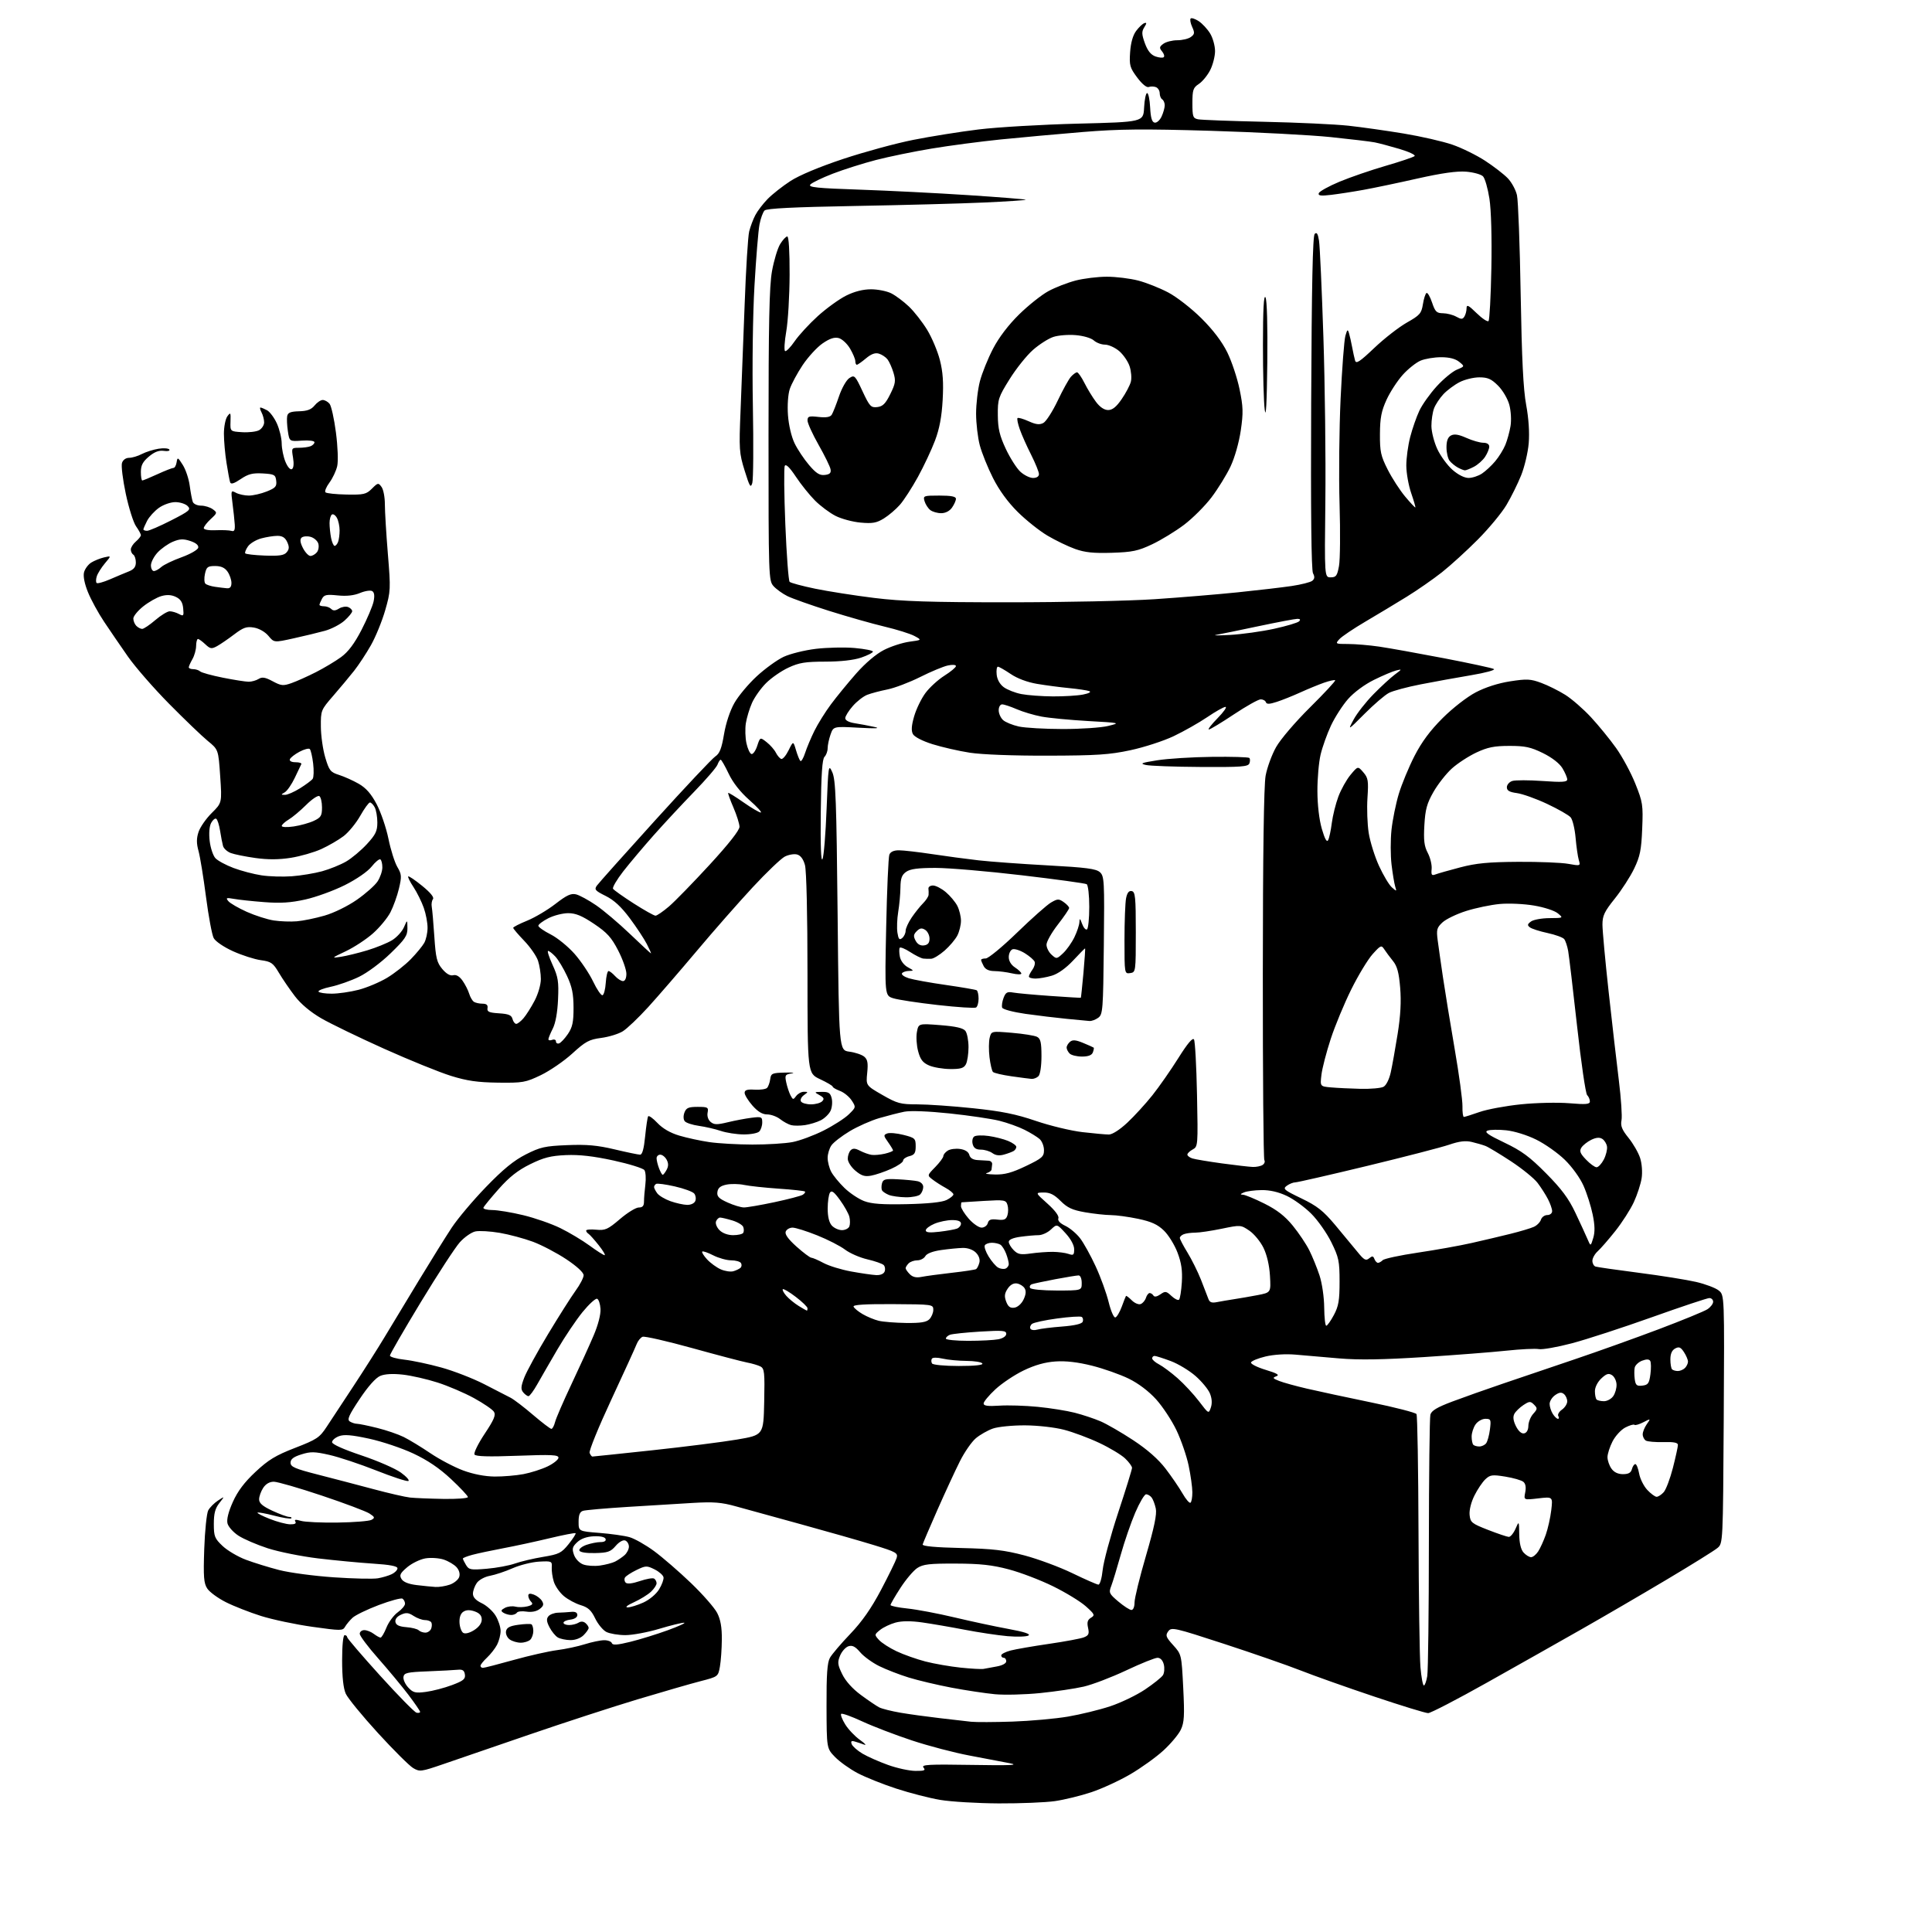 <?xml version="1.0" encoding="UTF-8" standalone="no"?>
<svg 
  version="1.1" 
  xmlns="http://www.w3.org/2000/svg" 
  xmlns:xlink="http://www.w3.org/1999/xlink" 
  xmlns:svg="http://www.w3.org/2000/svg"
  xmlns:rdf="http://www.w3.org/1999/02/22-rdf-syntax-ns#"
  xmlns:cc="http://creativecommons.org/ns#"
  xmlns:dc="http://purl.org/dc/elements/1.1/"
  viewBox="0 0 768 768"
  width="768"
  height="768"
>
<style>svg {background-color: white; }</style>"
<path stroke="none" fill="black" fill-rule="evenodd" d="M397.00,716.88C388.48,716.83 378.02,716.21 373.76,715.49C369.50,714.78 361.63,712.75 356.26,710.99C350.89,709.24 343.97,706.46 340.88,704.83C337.78,703.19 333.76,700.31 331.93,698.43C328.61,695.01 328.61,695.01 328.56,678.25C328.51,665.62 328.85,660.89 329.91,659.00C330.68,657.62 334.32,653.35 338.00,649.50C342.70,644.58 346.33,639.38 350.23,632.00C353.27,626.23 356.06,620.53 356.42,619.34C357.03,617.35 356.30,616.94 347.29,614.17C341.91,612.52 328.95,608.82 318.50,605.95C308.05,603.08 296.35,599.86 292.50,598.79C286.80,597.20 283.64,596.95 275.50,597.43C270.00,597.76 258.30,598.47 249.50,599.02C240.70,599.57 232.71,600.27 231.75,600.58C230.49,600.98 230.00,602.19 230.00,604.92C230.00,608.70 230.00,608.70 238.25,609.35C242.79,609.71 248.15,610.46 250.18,611.03C252.20,611.59 256.63,614.10 260.02,616.59C263.41,619.09 270.01,624.81 274.69,629.30C279.37,633.79 284.05,639.14 285.10,641.19C286.44,643.82 286.98,646.92 286.94,651.71C286.91,655.44 286.57,660.30 286.18,662.49C285.47,666.47 285.44,666.50 278.48,668.29C274.64,669.28 263.40,672.53 253.50,675.50C243.60,678.48 224.25,684.78 210.50,689.50C196.75,694.22 181.33,699.51 176.24,701.26C167.42,704.29 166.84,704.37 164.24,702.83C162.73,701.94 156.41,695.65 150.20,688.86C143.98,682.06 138.25,675.05 137.45,673.28C136.49,671.16 136.00,666.65 136.00,660.03C136.00,654.01 136.40,650.00 137.00,650.00C137.55,650.00 138.00,650.37 138.00,650.81C138.00,651.26 143.88,658.12 151.07,666.06C158.26,674.00 164.79,680.65 165.57,680.82C166.36,681.00 167.00,680.85 167.00,680.50C167.00,680.14 164.89,677.07 162.32,673.67C159.74,670.28 154.34,663.77 150.32,659.22C146.29,654.66 143.00,650.27 143.00,649.47C143.00,648.66 143.81,648.00 144.81,648.00C145.80,648.00 147.49,648.66 148.56,649.47C149.63,650.28 150.84,650.95 151.26,650.97C151.68,650.99 152.74,649.19 153.62,646.99C154.50,644.78 156.53,642.05 158.11,640.92C159.70,639.79 161.00,638.25 161.00,637.49C161.00,636.74 160.54,635.84 159.98,635.49C159.42,635.14 155.18,636.29 150.56,638.03C145.94,639.78 141.25,642.05 140.14,643.09C139.03,644.12 137.69,645.74 137.16,646.67C136.27,648.28 135.50,648.28 124.14,646.68C117.50,645.75 108.34,643.81 103.78,642.38C99.23,640.94 92.92,638.47 89.77,636.88C86.62,635.29 83.30,632.86 82.39,631.47C81.00,629.35 80.81,626.86 81.19,615.73C81.44,608.45 82.16,601.55 82.78,600.39C83.41,599.23 85.15,597.48 86.65,596.50C89.37,594.71 89.37,594.71 87.19,597.49C85.54,599.58 85.00,601.63 85.00,605.77C85.00,610.75 85.33,611.57 88.49,614.56C90.41,616.37 94.57,618.83 97.74,620.02C100.91,621.21 106.88,623.06 111.00,624.12C115.12,625.18 124.89,626.48 132.70,627.01C140.51,627.54 148.38,627.72 150.20,627.40C152.01,627.09 154.51,626.35 155.75,625.75C156.99,625.15 158.00,624.11 158.00,623.42C158.00,622.57 154.99,621.99 148.25,621.56C142.89,621.21 133.08,620.28 126.44,619.49C119.81,618.69 110.81,616.88 106.44,615.47C102.08,614.05 96.82,611.79 94.77,610.44C92.72,609.10 90.76,606.91 90.43,605.57C90.04,604.01 90.79,601.00 92.56,597.05C94.48,592.76 97.16,589.21 101.57,585.09C106.68,580.30 109.59,578.54 117.31,575.55C125.95,572.20 127.04,571.47 129.85,567.19C131.55,564.61 136.34,557.33 140.51,551.00C144.68,544.67 150.25,535.90 152.89,531.50C155.53,527.10 161.64,516.98 166.48,509.02C171.31,501.05 177.20,491.60 179.56,488.02C181.93,484.43 188.05,477.16 193.18,471.86C200.01,464.79 204.24,461.33 209.00,458.91C214.78,455.98 216.61,455.57 225.50,455.21C233.27,454.89 237.47,455.27 244.33,456.90C249.18,458.05 253.74,459.00 254.45,459.00C255.32,459.00 255.97,456.64 256.45,451.77C256.85,447.79 257.38,444.19 257.65,443.76C257.91,443.34 259.57,444.52 261.33,446.39C263.41,448.59 266.45,450.36 270.02,451.42C273.03,452.32 278.43,453.49 282.00,454.01C285.57,454.53 293.28,454.97 299.11,454.98C304.95,454.99 312.10,454.55 315.00,454.00C317.89,453.45 323.47,451.39 327.38,449.42C331.30,447.44 335.81,444.55 337.41,442.98C340.28,440.18 340.30,440.11 338.55,437.44C337.58,435.96 335.49,434.25 333.89,433.65C332.30,433.05 331.00,432.29 331.00,431.95C331.00,431.62 328.75,430.29 326.00,429.00C321.00,426.66 321.00,426.66 320.99,387.08C320.99,363.51 320.58,346.03 319.98,343.86C319.32,341.48 318.23,340.03 316.83,339.67C315.66,339.36 313.46,339.74 311.95,340.52C310.45,341.30 304.70,346.79 299.20,352.72C293.69,358.65 283.69,370.02 276.99,378.00C270.28,385.98 261.61,396.00 257.72,400.28C253.83,404.56 249.26,408.91 247.56,409.96C245.87,411.01 242.01,412.19 238.99,412.59C234.19,413.22 232.75,413.99 227.50,418.79C224.20,421.80 218.57,425.66 215.00,427.38C208.91,430.30 207.84,430.49 198.00,430.37C189.82,430.26 185.68,429.67 179.25,427.67C174.71,426.26 162.78,421.42 152.75,416.92C142.71,412.41 131.45,406.96 127.73,404.81C123.44,402.32 119.59,399.10 117.23,396.01C115.18,393.33 112.32,389.15 110.88,386.72C108.54,382.77 107.79,382.24 103.66,381.68C101.13,381.33 96.16,379.73 92.62,378.13C88.96,376.47 85.65,374.21 84.95,372.91C84.27,371.64 82.90,364.28 81.89,356.55C80.89,348.82 79.56,340.63 78.93,338.34C78.07,335.21 78.07,333.31 78.93,330.70C79.56,328.80 81.92,325.41 84.16,323.19C88.25,319.14 88.25,319.14 87.53,308.56C86.81,297.97 86.81,297.97 82.57,294.51C80.25,292.60 73.33,285.96 67.21,279.76C61.09,273.56 53.73,265.11 50.85,260.99C47.97,256.87 43.72,250.66 41.40,247.18C39.08,243.71 36.19,238.42 34.98,235.44C33.61,232.07 33.01,229.08 33.40,227.52C33.75,226.15 35.04,224.40 36.27,223.63C37.49,222.87 39.80,221.94 41.38,221.57C44.27,220.90 44.27,220.90 41.70,223.94C40.29,225.62 38.84,227.93 38.48,229.07C38.11,230.21 38.08,231.42 38.41,231.74C38.74,232.07 41.14,231.41 43.75,230.28C46.36,229.15 49.74,227.73 51.25,227.13C53.21,226.36 54.00,225.34 54.00,223.58C54.00,222.23 53.55,220.84 53.00,220.50C52.45,220.16 52.00,219.23 52.00,218.43C52.00,217.63 52.90,216.21 54.00,215.27C55.10,214.33 56.00,213.19 56.00,212.74C56.00,212.29 55.14,210.70 54.08,209.21C53.03,207.72 51.19,201.90 50.00,196.29C48.81,190.67 48.13,185.16 48.49,184.04C48.88,182.81 50.00,182.00 51.32,181.99C52.52,181.99 54.80,181.31 56.38,180.48C57.97,179.66 60.95,178.71 63.01,178.38C65.06,178.05 67.01,178.20 67.32,178.71C67.64,179.23 66.67,179.46 65.13,179.23C63.18,178.95 61.42,179.62 59.18,181.50C56.75,183.55 56.00,184.98 56.00,187.59C56.00,189.47 56.25,191.00 56.56,191.00C56.87,191.00 59.59,189.88 62.59,188.50C65.60,187.12 68.46,186.00 68.96,186.00C69.46,186.00 70.02,184.99 70.21,183.75C70.54,181.65 70.70,181.72 72.66,184.82C73.82,186.64 75.06,190.36 75.42,193.08C75.78,195.80 76.33,198.69 76.64,199.51C76.96,200.33 78.43,201.00 79.92,201.00C81.40,201.00 83.49,201.64 84.55,202.41C86.43,203.78 86.40,203.90 83.74,206.36C82.23,207.76 81.00,209.37 81.00,209.94C81.00,210.55 83.00,210.90 85.75,210.77C88.36,210.66 91.17,210.78 92.00,211.03C93.13,211.38 93.45,210.76 93.32,208.50C93.22,206.85 92.82,203.09 92.43,200.14C91.75,194.94 91.79,194.81 93.80,195.89C94.94,196.50 97.24,197.00 98.91,197.00C100.59,197.00 103.79,196.27 106.03,195.37C109.52,193.98 110.06,193.36 109.80,191.12C109.53,188.73 109.06,188.47 104.46,188.20C100.40,187.97 98.68,188.41 95.67,190.45C93.05,192.22 91.80,192.61 91.49,191.74C91.25,191.06 90.60,187.57 90.04,184.00C89.47,180.43 89.01,175.22 89.01,172.44C89.00,169.66 89.62,166.53 90.38,165.49C91.64,163.77 91.75,163.96 91.63,167.55C91.50,171.50 91.50,171.50 96.22,171.80C98.81,171.97 101.85,171.62 102.97,171.02C104.08,170.42 105.00,169.02 105.00,167.90C105.00,166.78 104.53,165.00 103.96,163.93C103.40,162.87 103.20,162.00 103.53,162.00C103.86,162.00 105.04,162.49 106.15,163.08C107.26,163.68 109.02,166.04 110.06,168.33C111.10,170.62 111.97,174.20 111.98,176.28C111.99,178.36 112.67,181.66 113.48,183.60C114.35,185.69 115.41,186.87 116.05,186.47C116.73,186.05 116.89,184.33 116.48,181.90C115.84,178.09 115.89,178.00 118.83,178.00C120.48,178.00 122.55,177.73 123.42,177.39C124.29,177.06 125.00,176.34 125.00,175.80C125.00,175.23 122.87,174.96 120.02,175.15C115.05,175.50 115.05,175.50 114.43,171.37C114.09,169.09 113.97,166.42 114.16,165.42C114.43,164.02 115.50,163.58 118.89,163.49C122.11,163.41 123.74,162.80 125.05,161.19C126.02,159.99 127.48,159.00 128.29,159.00C129.09,159.00 130.32,159.68 131.00,160.50C131.69,161.33 132.83,166.47 133.54,171.92C134.27,177.57 134.49,183.31 134.05,185.27C133.63,187.16 132.23,190.12 130.96,191.84C129.68,193.56 128.97,195.31 129.38,195.71C129.79,196.12 133.55,196.51 137.74,196.59C144.62,196.72 145.60,196.49 147.85,194.24C150.22,191.87 150.41,191.84 151.67,193.57C152.40,194.56 153.00,197.66 152.99,200.44C152.99,203.22 153.52,212.08 154.18,220.13C155.34,234.24 155.30,235.04 153.11,242.63C151.86,246.96 149.31,253.20 147.44,256.50C145.57,259.80 142.57,264.36 140.77,266.64C138.97,268.92 135.25,273.38 132.50,276.55C127.57,282.23 127.50,282.39 127.55,288.90C127.58,292.53 128.37,298.05 129.31,301.17C130.85,306.32 131.36,306.96 134.76,308.04C136.82,308.69 140.34,310.27 142.58,311.55C145.51,313.23 147.53,315.53 149.73,319.69C151.41,322.89 153.53,329.08 154.42,333.45C155.31,337.82 156.90,342.85 157.95,344.63C159.66,347.54 159.73,348.39 158.60,353.18C157.91,356.11 156.38,360.36 155.21,362.63C154.04,364.90 150.93,368.67 148.29,371.01C145.66,373.35 140.80,376.54 137.50,378.11C131.70,380.86 131.63,380.93 135.50,380.34C137.70,380.00 142.43,378.85 146.00,377.77C149.57,376.69 154.01,374.88 155.86,373.75C157.71,372.62 159.83,370.30 160.57,368.60C161.92,365.50 161.92,365.50 161.96,368.96C161.99,371.94 161.07,373.33 155.25,378.97C151.41,382.69 145.99,386.72 142.67,388.32C139.47,389.87 134.43,391.64 131.48,392.26C128.53,392.88 126.35,393.75 126.62,394.19C126.89,394.64 129.25,395.00 131.85,395.00C134.45,395.00 139.26,394.31 142.54,393.46C145.82,392.61 150.91,390.47 153.85,388.71C156.79,386.94 161.04,383.61 163.29,381.30C165.54,378.99 167.95,376.06 168.65,374.80C169.36,373.53 169.95,370.87 169.96,368.88C169.98,366.88 169.31,363.28 168.46,360.88C167.61,358.47 165.78,354.77 164.39,352.66C162.99,350.55 162.04,348.63 162.27,348.39C162.51,348.16 165.01,349.85 167.83,352.15C171.11,354.82 172.66,356.72 172.11,357.42C171.64,358.01 171.43,359.40 171.63,360.50C171.84,361.60 172.30,366.94 172.66,372.36C173.23,380.87 173.66,382.63 175.81,385.19C177.44,387.12 178.95,387.99 180.15,387.67C181.36,387.35 182.64,388.10 183.87,389.84C184.90,391.30 186.08,393.62 186.50,395.00C186.92,396.38 187.77,397.83 188.38,398.23C189.00,398.64 190.53,398.98 191.79,398.98C193.42,399.00 194.00,399.51 193.79,400.75C193.55,402.18 194.38,402.56 198.36,402.81C202.18,403.05 203.33,403.53 203.73,405.06C204.00,406.13 204.67,407.00 205.21,407.00C205.74,407.00 207.05,405.99 208.11,404.75C209.18,403.51 211.16,400.38 212.52,397.78C213.92,395.12 215.00,391.38 215.00,389.18C215.00,387.05 214.49,383.77 213.87,381.90C213.25,380.03 210.77,376.46 208.37,373.97C205.97,371.47 204.00,369.16 204.00,368.83C204.00,368.50 206.50,367.22 209.56,365.98C212.62,364.73 217.68,361.73 220.80,359.31C225.26,355.85 227.01,355.03 228.99,355.52C230.37,355.86 233.93,357.79 236.90,359.82C239.87,361.84 245.95,366.98 250.40,371.24C254.86,375.50 258.62,378.99 258.77,378.99C258.92,379.00 258.17,377.31 257.11,375.25C256.05,373.19 253.01,368.57 250.34,365.00C246.95,360.45 244.08,357.80 240.76,356.15C236.59,354.08 236.17,353.59 237.26,352.05C237.94,351.09 248.31,339.47 260.31,326.23C272.30,312.99 283.12,301.50 284.34,300.70C286.06,299.57 286.85,297.56 287.81,291.86C288.55,287.45 290.21,282.46 291.94,279.44C293.52,276.65 297.51,271.89 300.79,268.86C304.07,265.82 308.88,262.34 311.48,261.11C314.09,259.89 319.88,258.45 324.36,257.92C328.84,257.39 335.76,257.24 339.75,257.59C343.74,257.95 347.00,258.59 347.00,259.02C347.00,259.46 344.89,260.53 342.32,261.41C339.33,262.42 334.18,263.00 328.07,263.01C320.11,263.02 317.64,263.42 313.40,265.40C310.59,266.70 306.60,269.47 304.52,271.55C302.44,273.62 299.92,277.18 298.92,279.45C297.91,281.73 296.82,285.37 296.48,287.54C296.15,289.72 296.25,293.27 296.72,295.43C297.18,297.59 298.07,299.52 298.68,299.73C299.30,299.93 300.34,298.50 300.99,296.54C302.16,292.98 302.16,292.98 304.75,295.02C306.18,296.14 307.83,298.02 308.42,299.20C309.02,300.38 309.98,301.50 310.56,301.69C311.14,301.88 312.45,300.34 313.47,298.27C315.33,294.50 315.33,294.50 316.41,298.17C317.01,300.19 317.79,302.13 318.15,302.49C318.51,302.84 319.36,301.42 320.04,299.32C320.72,297.22 322.39,293.25 323.75,290.50C325.11,287.75 328.05,283.02 330.30,280.00C332.54,276.98 337.07,271.45 340.36,267.71C344.05,263.54 348.31,259.93 351.43,258.35C354.22,256.93 358.75,255.47 361.50,255.09C366.50,254.42 366.50,254.42 363.48,252.80C361.81,251.91 356.46,250.23 351.58,249.08C346.70,247.92 336.81,245.11 329.60,242.84C322.40,240.56 314.93,237.92 313.00,236.96C311.07,236.00 308.60,234.22 307.50,233.00C305.55,230.84 305.50,229.39 305.50,173.15C305.50,128.43 305.81,113.77 306.88,107.79C307.64,103.56 309.10,98.72 310.12,97.04C311.14,95.37 312.41,94.00 312.95,94.00C313.56,94.00 313.91,99.88 313.88,109.22C313.85,117.59 313.25,127.72 312.55,131.74C311.85,135.77 311.64,139.28 312.08,139.55C312.52,139.82 314.24,138.06 315.91,135.63C317.58,133.20 321.73,128.70 325.13,125.62C328.54,122.54 333.59,118.89 336.36,117.51C339.65,115.87 343.07,115.00 346.25,115.00C348.92,115.00 352.54,115.72 354.30,116.61C356.06,117.50 359.22,119.86 361.32,121.86C363.42,123.86 366.67,128.02 368.55,131.10C370.43,134.18 372.71,139.58 373.61,143.10C374.82,147.81 375.11,152.00 374.72,159.00C374.35,165.70 373.45,170.46 371.68,175.14C370.30,178.79 367.25,185.29 364.90,189.57C362.54,193.86 359.32,198.84 357.74,200.64C356.16,202.45 353.28,204.90 351.35,206.09C348.45,207.88 346.83,208.17 342.10,207.74C338.94,207.46 334.46,206.25 332.14,205.07C329.82,203.89 326.15,201.15 323.99,198.99C321.83,196.83 318.39,192.55 316.35,189.47C313.89,185.77 312.41,184.33 311.96,185.19C311.59,185.91 311.69,196.40 312.18,208.49C312.68,220.59 313.44,230.84 313.89,231.29C314.33,231.73 318.92,232.96 324.10,234.03C329.27,235.09 339.80,236.74 347.50,237.69C358.61,239.06 369.65,239.42 401.00,239.42C422.73,239.42 448.82,238.87 459.00,238.19C469.18,237.51 484.02,236.28 492.00,235.46C499.98,234.64 509.63,233.51 513.44,232.95C517.26,232.38 520.97,231.44 521.67,230.86C522.60,230.09 522.68,229.26 521.94,227.89C521.27,226.63 521.02,203.48 521.21,160.04C521.42,113.33 521.82,93.77 522.61,92.99C523.43,92.17 523.89,92.89 524.33,95.69C524.67,97.78 525.45,115.03 526.07,134.00C526.69,152.97 527.04,182.22 526.85,199.00C526.50,229.50 526.50,229.50 528.97,229.50C531.11,229.50 531.56,228.90 532.27,225.00C532.73,222.53 532.83,211.50 532.50,200.50C532.16,189.50 532.35,170.60 532.91,158.50C533.48,146.40 534.33,135.15 534.81,133.50C535.56,130.90 535.75,130.77 536.26,132.50C536.59,133.60 537.14,136.07 537.50,138.00C537.86,139.93 538.38,142.31 538.66,143.30C539.07,144.77 540.49,143.84 546.34,138.28C550.29,134.53 556.10,130.01 559.25,128.23C564.40,125.32 565.04,124.59 565.62,120.98C565.97,118.76 566.62,116.74 567.05,116.47C567.48,116.21 568.47,117.90 569.26,120.24C570.50,123.94 571.07,124.50 573.59,124.52C575.19,124.54 577.57,125.15 578.88,125.88C580.86,126.99 581.40,126.98 582.11,125.85C582.58,125.11 582.98,123.62 582.98,122.55C583.00,120.93 583.68,121.26 586.98,124.48C589.17,126.62 591.30,128.03 591.71,127.62C592.12,127.21 592.63,117.78 592.84,106.66C593.07,94.34 592.77,83.52 592.07,78.97C591.43,74.86 590.28,70.86 589.51,70.09C588.73,69.31 585.72,68.48 582.80,68.24C579.16,67.95 573.12,68.80 563.50,70.96C555.80,72.70 546.12,74.73 542.00,75.47C537.88,76.22 532.09,77.11 529.15,77.46C525.01,77.95 523.90,77.80 524.23,76.80C524.47,76.09 528.16,74.04 532.43,72.25C536.70,70.47 544.98,67.62 550.84,65.92C556.70,64.22 561.87,62.47 562.33,62.04C562.78,61.60 560.08,60.33 556.33,59.21C552.57,58.10 548.15,56.92 546.50,56.60C544.85,56.27 536.98,55.33 529.00,54.50C521.02,53.67 499.59,52.55 481.36,52.00C454.37,51.20 444.92,51.29 430.36,52.48C420.54,53.29 405.91,54.62 397.85,55.43C389.80,56.25 377.42,57.88 370.35,59.06C363.28,60.23 353.30,62.28 348.18,63.61C343.05,64.94 335.33,67.39 331.02,69.05C326.71,70.72 322.69,72.66 322.10,73.38C321.21,74.45 324.82,74.82 341.75,75.39C353.16,75.78 372.60,76.76 384.94,77.57C397.28,78.38 407.53,79.20 407.72,79.39C407.91,79.58 400.51,80.08 391.28,80.50C382.05,80.92 358.88,81.54 339.80,81.88C315.38,82.32 304.75,82.85 303.93,83.67C303.29,84.31 302.38,86.79 301.92,89.17C301.45,91.55 300.55,102.50 299.92,113.50C299.25,124.96 298.98,145.46 299.28,161.50C299.56,176.90 299.46,190.62 299.05,192.00C298.41,194.15 297.99,193.47 296.01,187.08C293.84,180.10 293.74,178.65 294.39,163.08C294.77,153.96 295.50,135.03 296.01,121.00C296.52,106.97 297.33,93.92 297.81,92.00C298.29,90.08 299.39,87.15 300.26,85.50C301.12,83.85 303.33,80.96 305.16,79.09C307.00,77.21 311.07,74.00 314.21,71.96C317.74,69.67 325.77,66.31 335.21,63.17C343.62,60.38 356.12,56.97 363.00,55.61C369.88,54.24 381.57,52.37 389.00,51.46C396.43,50.55 414.20,49.51 428.50,49.15C454.50,48.50 454.50,48.50 454.80,42.75C454.96,39.59 455.50,37.00 456.00,37.00C456.50,37.00 457.04,39.58 457.20,42.74C457.42,46.89 457.92,48.56 459.00,48.75C459.82,48.90 461.06,47.81 461.75,46.31C462.44,44.82 463.00,42.82 463.00,41.86C463.00,40.90 462.55,39.84 462.00,39.50C461.45,39.16 461.00,38.06 461.00,37.05C461.00,36.04 460.32,34.95 459.50,34.64C458.68,34.32 457.38,34.30 456.63,34.59C455.81,34.90 453.97,33.39 452.05,30.81C449.14,26.90 448.88,25.97 449.24,20.74C449.49,17.03 450.34,14.02 451.63,12.30C452.72,10.83 454.19,9.44 454.89,9.20C455.89,8.87 455.89,9.21 454.86,10.86C453.78,12.58 453.83,13.66 455.12,17.22C456.21,20.20 457.48,21.78 459.32,22.44C460.77,22.95 462.26,23.07 462.62,22.71C462.99,22.35 462.68,21.31 461.93,20.42C460.77,19.02 460.85,18.58 462.48,17.39C463.53,16.63 466.01,16.00 468.00,16.00C469.99,16.00 472.41,15.42 473.38,14.71C474.90,13.60 474.97,13.04 473.91,10.71C473.23,9.21 472.96,7.71 473.31,7.36C473.65,7.01 475.10,7.49 476.52,8.42C477.93,9.35 479.97,11.55 481.04,13.30C482.12,15.06 482.99,18.21 483.00,20.29C483.00,22.37 482.13,25.79 481.06,27.89C479.99,29.98 477.96,32.45 476.56,33.37C474.29,34.86 474.00,35.72 474.00,41.00C474.00,46.38 474.22,47.01 476.25,47.42C477.49,47.68 489.30,48.12 502.50,48.41C515.70,48.70 530.77,49.40 536.00,49.97C541.23,50.54 551.12,51.94 558.00,53.08C564.88,54.22 573.56,56.21 577.31,57.50C581.05,58.78 586.92,61.67 590.36,63.91C593.79,66.15 597.85,69.28 599.38,70.88C600.91,72.47 602.55,75.50 603.02,77.60C603.50,79.70 604.16,97.41 604.49,116.96C604.94,142.77 605.53,154.82 606.68,160.98C607.67,166.32 608.04,171.96 607.69,176.18C607.38,179.87 606.02,185.62 604.67,188.97C603.32,192.32 600.70,197.61 598.85,200.72C597.01,203.83 591.90,210.01 587.50,214.44C583.10,218.87 576.66,224.74 573.20,227.48C569.73,230.22 563.43,234.60 559.20,237.21C554.96,239.83 547.60,244.26 542.84,247.06C538.08,249.86 533.39,253.01 532.43,254.07C530.73,255.95 530.82,256.00 535.90,256.00C538.77,256.00 544.35,256.47 548.31,257.05C552.26,257.63 563.83,259.71 574.00,261.66C584.17,263.62 593.10,265.54 593.83,265.94C594.56,266.34 590.55,267.44 584.83,268.40C579.15,269.35 570.12,270.99 564.76,272.04C559.40,273.08 553.71,274.61 552.12,275.44C550.53,276.26 546.18,279.99 542.46,283.72C535.70,290.50 535.70,290.50 538.10,286.01C539.42,283.55 542.98,279.01 546.00,275.94C549.02,272.86 552.85,269.35 554.50,268.12C557.36,266.00 557.39,265.92 555.00,266.52C553.62,266.86 549.65,268.54 546.17,270.26C542.42,272.11 538.22,275.22 535.88,277.87C533.71,280.34 530.65,285.09 529.08,288.43C527.52,291.77 525.66,296.98 524.95,300.00C524.24,303.02 523.67,309.56 523.69,314.52C523.71,320.01 524.40,325.86 525.45,329.48C526.63,333.54 527.43,334.96 527.96,333.96C528.39,333.16 529.04,330.10 529.41,327.17C529.79,324.23 530.96,319.50 532.03,316.64C533.10,313.79 535.28,309.89 536.88,307.98C539.78,304.50 539.78,304.50 541.94,307.00C543.86,309.23 544.04,310.33 543.59,317.15C543.31,321.35 543.53,327.65 544.09,331.15C544.65,334.64 546.49,340.52 548.18,344.21C549.88,347.91 552.16,351.73 553.26,352.71C555.20,354.44 555.25,354.43 554.61,352.40C554.25,351.24 553.60,347.33 553.16,343.70C552.73,340.07 552.72,333.85 553.14,329.87C553.57,325.89 554.88,319.45 556.05,315.56C557.23,311.68 560.03,304.90 562.29,300.50C565.16,294.91 568.53,290.38 573.45,285.47C577.46,281.47 583.14,277.05 586.63,275.22C590.47,273.21 595.57,271.57 600.30,270.84C606.94,269.81 608.41,269.88 612.67,271.46C615.33,272.44 619.63,274.58 622.22,276.21C624.82,277.84 629.41,281.84 632.43,285.10C635.45,288.36 639.94,293.86 642.41,297.33C644.89,300.80 648.33,307.17 650.06,311.50C653.02,318.89 653.19,319.98 652.80,329.43C652.46,337.88 651.94,340.43 649.59,345.31C648.06,348.50 644.59,353.87 641.90,357.22C637.77,362.37 637.00,363.99 637.00,367.55C637.00,369.87 638.10,381.84 639.45,394.14C640.80,406.44 642.63,422.35 643.52,429.50C644.41,436.65 644.88,443.78 644.57,445.34C644.14,447.57 644.74,449.08 647.38,452.34C649.23,454.63 651.29,458.22 651.97,460.32C652.68,462.52 652.94,465.94 652.58,468.33C652.23,470.63 650.83,474.93 649.47,477.88C648.10,480.83 644.78,486.00 642.10,489.37C639.42,492.74 636.27,496.36 635.11,497.40C633.95,498.45 633.00,500.15 633.00,501.19C633.00,502.22 633.56,503.25 634.25,503.48C634.94,503.71 642.70,504.82 651.50,505.96C660.30,507.09 670.53,508.73 674.24,509.59C677.94,510.45 681.99,511.98 683.24,513.00C685.50,514.84 685.50,514.84 685.21,564.17C684.91,613.50 684.91,613.50 682.72,615.35C681.51,616.37 672.42,622.03 662.51,627.93C652.61,633.83 637.30,642.75 628.50,647.75C619.70,652.76 602.83,662.28 591.00,668.92C579.17,675.56 568.69,680.99 567.71,680.99C566.72,681.00 557.05,678.03 546.21,674.39C535.37,670.76 522.23,666.09 517.00,664.03C511.77,661.97 498.10,657.22 486.61,653.47C466.77,646.99 465.66,646.74 464.39,648.48C463.21,650.09 463.45,650.76 466.36,653.98C469.66,657.63 469.68,657.68 470.35,670.90C470.91,682.05 470.76,684.71 469.39,687.59C468.50,689.47 465.37,693.20 462.45,695.87C459.52,698.55 453.61,702.79 449.32,705.30C445.02,707.81 438.06,711.02 433.86,712.42C429.65,713.83 423.13,715.42 419.36,715.97C415.59,716.51 405.52,716.92 397.00,716.88zM363.87,703.96C367.47,703.99 368.04,703.76 367.10,702.62C366.14,701.46 369.11,701.30 386.23,701.58C401.56,701.84 405.28,701.68 401.50,700.93C398.75,700.38 391.55,699.01 385.50,697.88C379.45,696.75 369.10,694.04 362.50,691.85C355.90,689.67 347.01,686.26 342.74,684.28C338.48,682.30 334.71,680.95 334.38,681.29C334.05,681.62 334.77,683.51 335.99,685.48C337.21,687.45 339.85,690.23 341.85,691.65C343.86,693.07 344.60,693.91 343.50,693.51C342.40,693.10 340.71,692.54 339.74,692.27C338.44,691.89 338.13,692.18 338.57,693.33C338.91,694.20 340.83,695.89 342.84,697.09C344.85,698.28 349.43,700.31 353.00,701.59C356.57,702.88 361.47,703.94 363.87,703.96zM402.50,684.36C409.65,684.11 419.55,683.22 424.50,682.38C429.45,681.54 437.00,679.70 441.27,678.29C445.54,676.88 451.79,673.87 455.16,671.61C458.53,669.35 461.74,666.78 462.29,665.90C462.84,665.03 462.99,663.11 462.63,661.65C462.21,659.99 461.28,659.00 460.13,659.00C459.12,659.00 453.52,661.25 447.68,664.01C441.84,666.76 434.24,669.66 430.78,670.46C427.33,671.25 419.55,672.41 413.50,673.02C407.45,673.63 399.35,673.84 395.50,673.48C391.65,673.11 383.87,671.94 378.22,670.87C372.56,669.79 364.91,667.98 361.22,666.84C357.52,665.70 352.25,663.66 349.50,662.30C346.75,660.94 343.34,658.46 341.93,656.79C340.00,654.53 338.83,653.92 337.28,654.41C336.15,654.77 334.65,656.44 333.95,658.12C332.85,660.79 332.95,661.72 334.80,665.52C336.12,668.25 338.89,671.33 342.21,673.77C345.12,675.92 348.40,678.14 349.50,678.71C350.60,679.27 354.43,680.23 358.00,680.84C361.57,681.45 368.55,682.41 373.50,682.98C378.45,683.56 384.07,684.20 386.00,684.42C387.93,684.63 395.35,684.60 402.50,684.36zM169.33,672.55C171.99,672.20 176.63,670.99 179.64,669.86C184.19,668.16 185.06,667.45 184.81,665.66C184.57,664.02 183.90,663.56 182.00,663.75C180.62,663.89 175.26,664.17 170.08,664.38C161.80,664.70 160.62,664.98 160.38,666.62C160.23,667.64 161.09,669.54 162.30,670.83C164.23,672.89 165.10,673.10 169.33,672.55zM566.01,670.00C566.41,670.00 567.02,668.31 567.36,666.25C567.70,664.19 567.99,640.45 568.00,613.50C568.02,586.55 568.29,563.53 568.60,562.35C569.03,560.75 571.27,559.41 577.34,557.13C581.83,555.44 590.90,552.23 597.50,549.99C604.10,547.75 616.92,543.40 626.00,540.33C635.08,537.27 650.14,531.87 659.47,528.35C668.80,524.82 677.47,521.27 678.72,520.45C679.97,519.63 681.00,518.29 681.00,517.48C681.00,516.66 680.33,516.00 679.50,516.00C678.68,516.00 668.44,519.41 656.75,523.58C645.06,527.75 630.72,532.43 624.88,533.97C619.04,535.51 613.12,536.55 611.73,536.29C610.33,536.02 604.53,536.30 598.84,536.91C593.16,537.52 578.32,538.67 565.87,539.47C549.69,540.50 540.15,540.65 532.37,539.99C526.39,539.48 518.58,538.80 515.00,538.49C511.11,538.15 506.32,538.45 503.08,539.22C500.10,539.93 497.50,541.00 497.30,541.59C497.11,542.18 499.71,543.50 503.09,544.53C507.68,545.92 508.77,546.57 507.37,547.08C505.75,547.69 505.89,547.93 508.48,548.95C510.12,549.60 515.08,550.97 519.51,552.00C523.93,553.03 535.40,555.49 544.99,557.47C554.57,559.44 562.71,561.54 563.08,562.12C563.44,562.71 563.80,583.96 563.88,609.35C563.97,634.73 564.31,658.76 564.65,662.75C565.00,666.74 565.60,670.00 566.01,670.00zM391.00,663.41C391.82,663.24 394.19,662.81 396.25,662.44C398.46,662.05 400.00,661.21 400.00,660.39C400.00,659.62 399.55,659.00 399.00,659.00C398.45,659.00 398.00,658.57 398.00,658.04C398.00,657.51 399.69,656.64 401.75,656.10C403.81,655.57 410.68,654.38 417.00,653.46C423.32,652.54 429.55,651.38 430.83,650.88C432.77,650.12 433.05,649.49 432.52,647.07C432.03,644.88 432.32,643.90 433.69,643.07C435.34,642.08 435.16,641.68 431.62,638.52C429.48,636.61 423.63,633.04 418.62,630.58C413.60,628.11 405.68,625.08 401.00,623.85C394.42,622.10 389.67,621.58 379.96,621.55C369.47,621.51 366.96,621.80 364.64,623.31C363.12,624.31 360.10,627.87 357.94,631.22C355.77,634.57 354.00,637.63 354.00,638.02C354.00,638.41 357.04,639.03 360.75,639.41C364.46,639.79 372.90,641.39 379.50,642.96C386.10,644.53 395.71,646.59 400.86,647.53C407.09,648.67 409.76,649.54 408.86,650.13C408.11,650.61 404.35,650.73 400.50,650.40C396.65,650.06 389.00,648.91 383.50,647.85C378.00,646.79 370.42,645.49 366.65,644.95C362.07,644.30 358.53,644.32 355.99,645.00C353.90,645.57 351.14,646.88 349.85,647.92C347.55,649.78 347.54,649.84 349.41,651.91C350.46,653.06 353.60,655.09 356.41,656.41C359.21,657.74 364.37,659.56 367.87,660.47C371.37,661.37 377.67,662.47 381.87,662.91C386.07,663.35 390.18,663.57 391.00,663.41zM191.98,663.00C192.52,663.00 198.04,661.58 204.23,659.85C210.43,658.12 218.20,656.37 221.50,655.95C224.80,655.53 229.75,654.47 232.50,653.60C235.25,652.73 238.70,652.02 240.17,652.01C241.63,652.00 243.01,652.53 243.23,653.18C243.52,654.06 245.41,653.92 250.56,652.65C254.38,651.71 261.10,649.63 265.50,648.03C269.90,646.42 272.79,645.09 271.93,645.06C271.06,645.03 266.59,646.12 262.00,647.50C257.41,648.88 251.36,649.99 248.57,649.99C245.78,649.98 242.40,649.41 241.05,648.73C239.70,648.05 237.69,645.62 236.59,643.34C235.03,640.10 233.78,638.95 230.84,638.07C228.78,637.45 225.75,635.82 224.11,634.44C222.47,633.06 220.69,630.49 220.14,628.72C219.60,626.95 219.23,624.38 219.33,623.00C219.49,620.60 219.29,620.51 214.32,620.77C211.48,620.92 206.75,622.10 203.82,623.38C200.90,624.67 196.83,626.02 194.78,626.40C192.66,626.79 190.40,628.02 189.53,629.26C188.69,630.46 188.00,632.39 188.00,633.54C188.00,634.94 189.15,636.18 191.51,637.30C193.44,638.22 195.91,640.44 197.00,642.24C198.10,644.03 198.99,646.76 199.00,648.30C199.00,649.84 198.37,652.31 197.60,653.80C196.82,655.28 195.02,657.59 193.60,658.92C192.17,660.26 191.00,661.72 191.00,662.17C191.00,662.63 191.44,663.00 191.98,663.00zM206.99,653.00C205.56,653.00 203.57,652.41 202.58,651.68C201.59,650.96 200.95,649.50 201.15,648.43C201.43,646.99 202.66,646.34 206.01,645.88C208.48,645.53 210.84,645.45 211.25,645.69C211.66,645.92 212.00,647.13 212.00,648.36C212.00,649.59 211.46,651.14 210.80,651.80C210.14,652.46 208.43,653.00 206.99,653.00zM226.75,651.97C224.96,651.95 222.71,651.48 221.75,650.92C220.79,650.36 219.30,648.54 218.44,646.88C217.26,644.60 217.15,643.52 218.00,642.50C218.62,641.75 220.34,641.11 221.82,641.07C223.29,641.03 225.62,640.89 227.00,640.75C228.67,640.58 229.50,641.00 229.50,642.00C229.50,642.89 228.39,643.63 226.75,643.82C225.24,643.99 224.00,644.55 224.00,645.07C224.00,645.58 225.01,645.99 226.25,645.98C227.49,645.98 229.16,645.55 229.97,645.04C230.90,644.45 231.90,644.50 232.72,645.18C233.42,645.77 234.00,646.64 234.00,647.12C234.00,647.61 233.10,648.90 232.00,650.00C230.80,651.20 228.70,651.99 226.75,651.97zM188.48,647.99C190.39,646.78 191.50,645.25 191.50,643.81C191.50,642.23 190.65,641.25 188.70,640.56C186.77,639.89 185.36,639.92 184.20,640.68C183.10,641.38 182.56,642.93 182.66,645.02C182.75,646.81 183.42,648.64 184.14,649.09C184.94,649.58 186.65,649.15 188.48,647.99zM169.09,649.00C170.02,649.00 171.06,648.28 171.40,647.41C171.73,646.54 171.75,645.41 171.44,644.91C171.13,644.41 169.99,644.00 168.91,644.00C167.82,644.00 165.80,643.26 164.42,642.36C162.39,641.03 161.44,640.93 159.39,641.87C157.81,642.59 156.98,643.68 157.19,644.76C157.42,646.00 158.67,646.59 161.51,646.82C163.70,646.99 165.93,647.55 166.45,648.07C166.97,648.58 168.16,649.00 169.09,649.00zM203.19,641.98C202.26,641.98 200.88,641.57 200.11,641.09C199.00,640.38 199.11,640.01 200.70,639.16C201.79,638.58 203.64,638.36 204.82,638.66C206.00,638.97 208.17,638.92 209.63,638.56C211.63,638.06 212.00,637.60 211.14,636.74C210.52,636.12 210.00,635.03 210.00,634.33C210.00,633.45 210.66,633.31 212.20,633.88C213.41,634.33 214.88,635.46 215.45,636.41C216.27,637.74 216.05,638.45 214.50,639.63C213.24,640.58 211.30,640.95 209.27,640.64C207.49,640.36 205.78,640.55 205.46,641.07C205.14,641.58 204.12,641.99 203.19,641.98zM449.75,639.99C450.48,639.99 451.00,638.74 451.00,636.98C451.00,635.31 453.05,626.94 455.56,618.37C458.85,607.07 459.93,601.91 459.44,599.64C459.07,597.91 458.32,595.94 457.76,595.25C457.21,594.56 456.23,594.00 455.59,594.00C454.95,594.00 453.01,597.27 451.29,601.27C449.57,605.27 446.98,612.81 445.52,618.02C444.06,623.23 442.36,628.81 441.75,630.41C440.70,633.12 440.88,633.53 444.56,636.64C446.73,638.47 449.06,639.98 449.75,639.99zM249.50,638.96C250.60,638.96 253.40,638.09 255.73,637.04C258.16,635.93 260.82,633.71 261.99,631.81C263.11,629.99 263.90,627.83 263.76,627.00C263.61,626.17 262.02,624.76 260.21,623.86C257.12,622.32 256.69,622.33 253.03,624.10C250.88,625.14 248.82,626.48 248.45,627.08C248.08,627.68 248.20,628.60 248.73,629.13C249.34,629.74 251.39,629.50 254.36,628.50C256.94,627.62 259.48,627.18 260.02,627.51C260.56,627.85 261.00,628.69 261.00,629.38C261.00,630.08 259.99,631.60 258.75,632.76C257.51,633.93 254.47,635.79 252.00,636.92C249.34,638.12 248.32,638.96 249.50,638.96zM173.10,630.84C174.53,630.93 177.10,630.51 178.81,629.92C180.52,629.32 182.20,627.94 182.55,626.84C182.94,625.62 182.52,624.13 181.47,622.97C180.53,621.93 178.23,620.57 176.36,619.95C174.49,619.34 171.23,619.12 169.11,619.48C167.00,619.84 163.75,621.42 161.88,622.99C159.06,625.38 158.68,626.15 159.60,627.67C160.32,628.87 162.39,629.70 165.60,630.09C168.30,630.42 171.67,630.76 173.10,630.84zM436.61,629.91C437.24,629.96 437.98,627.44 438.34,624.02C438.68,620.73 441.45,610.52 444.48,601.33C447.52,592.14 450.00,584.11 450.00,583.50C450.00,582.88 448.76,581.19 447.25,579.75C445.74,578.31 441.12,575.53 437.00,573.59C432.88,571.64 426.57,569.29 423.00,568.36C419.34,567.40 412.57,566.63 407.50,566.60C402.52,566.58 396.81,567.14 394.72,567.86C392.65,568.58 389.59,570.32 387.92,571.72C386.25,573.12 383.39,577.25 381.57,580.89C379.74,584.52 375.73,593.21 372.64,600.19C369.56,607.18 366.92,613.36 366.77,613.94C366.59,614.64 371.80,615.12 382.00,615.36C394.68,615.66 399.28,616.20 407.26,618.31C412.62,619.73 421.17,622.90 426.26,625.36C431.34,627.82 436.00,629.87 436.61,629.91zM193.50,623.60C197.35,623.28 202.40,622.34 204.72,621.52C207.05,620.70 212.08,619.51 215.92,618.88C222.23,617.83 223.18,617.36 226.04,613.80C227.78,611.64 229.02,609.69 228.81,609.47C228.59,609.26 223.93,610.16 218.46,611.47C212.98,612.79 204.68,614.58 200.00,615.46C195.32,616.34 189.81,617.52 187.75,618.07C185.69,618.63 184.00,619.29 184.00,619.55C184.00,619.81 184.56,620.97 185.25,622.11C186.39,624.02 187.13,624.15 193.50,623.60zM238.50,622.33C240.70,622.02 243.40,621.31 244.50,620.76C245.60,620.20 247.29,619.06 248.25,618.22C249.21,617.38 250.00,615.85 250.00,614.81C250.00,613.78 249.34,612.68 248.53,612.37C247.68,612.05 246.09,612.94 244.73,614.53C242.72,616.87 241.58,617.26 236.55,617.37C232.98,617.45 230.55,617.06 230.31,616.36C230.09,615.74 231.35,614.73 233.10,614.11C234.86,613.50 237.39,613.00 238.73,613.00C240.25,613.00 241.00,612.53 240.73,611.75C240.45,610.97 238.69,610.58 236.01,610.70C233.22,610.83 230.93,611.65 229.45,613.05C227.52,614.86 227.32,615.62 228.16,618.04C228.73,619.68 230.29,621.31 231.83,621.89C233.30,622.44 236.30,622.64 238.50,622.33zM608.63,619.00C609.36,619.00 610.62,617.98 611.44,616.73C612.26,615.49 613.62,612.49 614.47,610.08C615.32,607.67 616.30,603.28 616.65,600.32C617.28,594.95 617.28,594.95 611.48,595.63C605.69,596.31 605.69,596.31 606.30,593.24C606.70,591.24 606.45,589.79 605.56,589.05C604.82,588.43 601.60,587.50 598.40,586.98C593.21,586.14 592.36,586.25 590.46,588.03C589.30,589.13 587.33,592.04 586.11,594.50C584.79,597.13 584.00,600.30 584.19,602.20C584.48,605.18 585.02,605.62 591.50,608.15C595.35,609.65 599.06,610.90 599.75,610.94C600.43,610.97 601.63,609.54 602.42,607.75C603.84,604.50 603.84,604.50 603.92,609.92C603.97,613.47 604.57,615.97 605.65,617.17C606.57,618.18 607.90,619.00 608.63,619.00zM115.31,605.94C117.18,605.98 117.88,605.62 117.41,604.86C116.90,604.03 117.50,603.95 119.60,604.56C121.20,605.03 127.80,605.34 134.27,605.24C140.75,605.15 146.78,604.66 147.68,604.16C149.11,603.36 149.01,603.05 146.87,601.65C145.53,600.78 137.03,597.57 127.97,594.54C118.91,591.50 110.31,589.02 108.87,589.01C107.16,589.00 105.66,589.87 104.62,591.46C103.73,592.82 103.00,594.87 103.00,596.01C103.00,597.54 104.38,598.74 108.25,600.54C111.14,601.88 114.14,602.98 114.92,602.99C115.70,603.00 116.08,603.25 115.78,603.56C115.47,603.86 112.42,603.39 109.00,602.50C105.58,601.61 102.59,601.07 102.37,601.30C102.14,601.53 104.33,602.65 107.23,603.79C110.13,604.94 113.76,605.90 115.31,605.94zM473.23,597.36C473.65,597.10 473.99,595.22 473.98,593.19C473.97,591.16 473.30,586.36 472.49,582.53C471.68,578.69 469.50,572.39 467.66,568.53C465.81,564.66 462.18,559.15 459.59,556.28C456.64,553.02 452.54,549.92 448.68,548.03C445.28,546.37 438.72,544.05 434.11,542.89C428.47,541.48 423.71,540.92 419.61,541.20C415.44,541.48 411.41,542.61 406.92,544.77C403.30,546.51 398.24,549.90 395.67,552.29C393.10,554.68 391.00,557.21 391.00,557.91C391.00,558.84 392.65,559.07 397.25,558.77C400.69,558.54 407.55,558.75 412.50,559.24C417.45,559.72 424.07,560.78 427.20,561.58C430.34,562.38 434.95,563.91 437.45,564.98C439.95,566.05 445.81,569.44 450.48,572.51C456.09,576.21 460.43,580.03 463.32,583.80C465.72,586.93 468.76,591.38 470.07,593.67C471.38,595.96 472.80,597.62 473.23,597.36zM176.25,595.84C181.61,595.93 186.00,595.60 186.00,595.11C186.00,594.63 182.98,591.40 179.29,587.95C174.67,583.63 169.99,580.46 164.27,577.78C159.70,575.64 151.79,572.99 146.69,571.89C139.68,570.38 136.75,570.14 134.71,570.92C133.22,571.49 132.00,572.55 132.00,573.29C132.00,574.11 136.52,576.14 143.64,578.53C150.04,580.67 157.12,583.75 159.37,585.38C161.62,587.01 162.94,588.52 162.30,588.73C161.66,588.95 155.89,587.05 149.48,584.51C143.08,581.98 134.73,579.21 130.94,578.35C125.02,577.01 123.45,576.99 119.78,578.15C116.66,579.13 115.50,580.03 115.50,581.45C115.50,583.10 117.22,583.84 126.50,586.21C132.55,587.76 142.45,590.35 148.50,591.97C154.55,593.59 161.07,595.09 163.00,595.30C164.93,595.51 170.89,595.75 176.25,595.84zM658.53,595.00C659.17,595.00 660.43,594.18 661.34,593.18C662.25,592.17 663.89,587.83 665.00,583.52C666.10,579.21 667.00,575.10 667.00,574.39C667.00,573.46 665.36,573.14 661.24,573.25C658.07,573.34 654.92,573.07 654.24,572.65C653.56,572.23 653.00,571.11 653.00,570.16C653.00,569.22 653.73,567.41 654.62,566.14C656.23,563.83 656.23,563.83 653.24,565.37C651.60,566.22 650.01,566.68 649.72,566.39C649.43,566.09 647.80,566.57 646.10,567.45C644.41,568.32 642.12,570.81 641.01,572.98C639.90,575.15 639.00,577.96 639.00,579.24C639.00,580.51 639.70,582.56 640.56,583.78C641.58,585.24 643.15,586.00 645.15,586.00C647.35,586.00 648.33,585.45 648.71,584.00C649.00,582.90 649.61,582.00 650.07,582.00C650.53,582.00 651.21,583.69 651.58,585.75C651.94,587.81 653.40,590.74 654.81,592.25C656.22,593.76 657.90,595.00 658.53,595.00zM196.61,586.95C199.98,586.98 205.14,586.54 208.08,585.99C211.02,585.43 215.36,584.04 217.72,582.90C220.07,581.76 222.00,580.20 222.00,579.45C222.00,578.31 219.15,578.18 205.65,578.69C194.14,579.12 189.10,578.97 188.62,578.19C188.24,577.58 190.06,573.88 192.66,569.96C196.39,564.36 197.17,562.50 196.35,561.20C195.78,560.29 192.20,557.85 188.41,555.77C184.61,553.69 178.09,550.90 173.91,549.57C169.74,548.23 163.56,546.82 160.18,546.44C156.18,545.99 153.03,546.16 151.18,546.93C149.37,547.68 146.36,551.05 142.97,556.13C138.64,562.63 137.90,564.32 139.06,565.06C139.85,565.56 141.15,565.98 141.94,565.98C142.73,565.99 146.33,566.73 149.94,567.63C153.55,568.52 158.30,570.15 160.50,571.24C162.70,572.33 167.47,575.23 171.09,577.68C174.72,580.13 180.57,583.21 184.09,584.52C188.14,586.02 192.75,586.91 196.61,586.95zM235.50,579.00C235.81,579.00 246.51,577.88 259.28,576.51C272.05,575.14 287.23,573.22 293.00,572.24C303.50,570.46 303.50,570.46 303.78,557.28C304.03,545.49 303.87,544.01 302.28,543.19C301.30,542.69 298.93,541.99 297.00,541.63C295.07,541.27 285.27,538.69 275.20,535.90C265.14,533.11 256.24,531.08 255.44,531.39C254.63,531.70 253.56,533.04 253.05,534.37C252.54,535.70 248.01,545.63 242.98,556.44C237.94,567.25 234.07,576.75 234.38,577.55C234.69,578.35 235.19,579.00 235.50,579.00zM588.04,575.00C588.99,575.00 590.20,574.44 590.74,573.75C591.29,573.06 591.97,570.59 592.27,568.25C592.77,564.30 592.64,564.00 590.46,564.00C589.17,564.00 587.41,565.00 586.56,566.22C585.70,567.44 585.00,569.62 585.00,571.06C585.00,572.49 585.30,573.97 585.67,574.33C586.03,574.70 587.10,575.00 588.04,575.00zM605.85,569.79C606.88,569.59 607.52,568.46 607.55,566.79C607.57,565.32 608.44,563.17 609.48,562.02C611.19,560.13 611.22,559.79 609.80,558.37C608.38,556.95 607.99,556.96 605.57,558.54C604.11,559.50 602.50,561.07 601.98,562.03C601.34,563.23 601.54,564.78 602.62,566.95C603.61,568.92 604.82,569.99 605.85,569.79zM219.18,568.00C219.61,568.00 220.27,566.79 220.64,565.31C221.01,563.82 223.95,557.04 227.16,550.24C230.38,543.43 234.34,534.74 235.96,530.92C237.76,526.71 238.83,522.55 238.71,520.33C238.59,518.31 237.98,516.49 237.35,516.28C236.71,516.07 234.11,518.46 231.56,521.58C229.02,524.71 224.53,531.37 221.60,536.38C218.67,541.40 215.06,547.64 213.59,550.25C212.12,552.86 210.54,555.00 210.08,555.00C209.62,555.00 208.68,554.32 207.99,553.49C206.98,552.27 207.05,551.15 208.39,547.64C209.30,545.26 213.54,537.50 217.82,530.40C222.09,523.31 227.03,515.52 228.79,513.10C230.56,510.68 232.00,507.90 232.00,506.93C232.00,505.84 229.32,503.37 225.11,500.57C221.32,498.05 215.36,494.93 211.86,493.62C208.36,492.32 202.41,490.72 198.62,490.07C194.84,489.43 190.48,489.18 188.93,489.52C187.38,489.86 184.62,491.79 182.79,493.82C180.97,495.84 173.97,506.58 167.24,517.68C160.51,528.79 155.00,538.32 155.00,538.86C155.00,539.41 157.59,540.14 160.75,540.49C163.91,540.84 170.51,542.24 175.41,543.60C180.31,544.95 187.96,547.92 192.41,550.19C196.86,552.46 201.62,554.91 203.00,555.64C204.38,556.37 208.40,559.45 211.95,562.49C215.50,565.52 218.76,568.00 219.18,568.00zM619.30,564.00C619.75,564.00 619.82,563.51 619.45,562.92C619.08,562.33 619.73,561.18 620.89,560.36C622.05,559.55 623.00,558.07 623.00,557.07C623.00,556.06 622.41,554.75 621.68,554.15C620.71,553.34 619.79,553.46 618.18,554.59C616.98,555.43 616.00,556.99 616.00,558.07C616.00,559.15 616.56,560.92 617.24,562.01C617.92,563.11 618.85,564.00 619.30,564.00zM481.34,559.49C481.90,557.81 481.76,555.85 480.96,553.91C480.29,552.27 477.72,549.16 475.26,547.00C472.80,544.84 468.35,542.15 465.36,541.03C462.37,539.92 459.49,539.00 458.96,539.00C458.43,539.00 458.00,539.44 458.00,539.97C458.00,540.51 459.24,541.59 460.75,542.37C462.26,543.16 465.58,545.63 468.12,547.87C470.66,550.11 474.48,554.22 476.61,557.01C480.47,562.08 480.47,562.08 481.34,559.49zM637.61,557.00C638.86,557.00 640.52,556.10 641.29,554.99C642.07,553.89 642.66,551.80 642.60,550.35C642.55,548.90 641.73,547.23 640.79,546.64C639.45,545.79 638.55,546.07 636.54,547.96C635.06,549.36 634.00,551.45 634.00,553.01C634.00,554.47 634.30,555.97 634.67,556.33C635.03,556.70 636.36,557.00 637.61,557.00zM652.87,550.80C655.14,550.54 655.58,549.92 656.07,546.26C656.38,543.93 656.34,541.55 655.98,540.97C655.54,540.26 654.50,540.24 652.75,540.90C651.33,541.44 650.01,542.70 649.81,543.69C649.61,544.69 649.63,546.76 649.84,548.30C650.18,550.67 650.66,551.06 652.87,550.80zM666.97,545.00C667.87,545.00 669.14,544.46 669.80,543.80C670.46,543.14 671.00,542.00 671.00,541.26C671.00,540.53 670.28,538.83 669.40,537.48C668.10,535.51 667.43,535.23 665.90,536.05C664.62,536.74 664.00,538.15 664.00,540.37C664.00,542.18 664.30,543.97 664.67,544.33C665.03,544.70 666.07,545.00 666.97,545.00zM381.12,543.00C387.53,543.00 390.90,542.64 390.50,542.00C390.16,541.45 387.32,540.99 384.19,540.98C381.06,540.96 376.81,540.56 374.74,540.08C372.56,539.57 370.76,539.58 370.44,540.10C370.13,540.60 370.16,541.45 370.50,542.00C370.85,542.56 375.53,543.00 381.12,543.00zM384.88,533.00C389.76,533.00 395.16,532.72 396.88,532.38C398.74,532.00 400.00,531.13 400.00,530.22C400.00,528.91 398.54,528.79 389.63,529.33C383.92,529.68 378.52,530.25 377.63,530.59C376.73,530.93 376.00,531.62 376.00,532.11C376.00,532.60 379.99,533.00 384.88,533.00zM412.36,528.54C413.54,528.20 417.96,527.64 422.20,527.32C427.22,526.93 430.07,526.26 430.40,525.39C430.68,524.66 430.50,523.81 429.98,523.49C429.47,523.18 425.11,523.45 420.28,524.11C415.45,524.76 410.94,525.73 410.26,526.26C409.58,526.79 409.29,527.66 409.62,528.20C409.95,528.74 411.19,528.89 412.36,528.54zM527.21,527.00C527.62,527.00 528.98,525.09 530.23,522.75C532.11,519.23 532.50,516.94 532.50,509.48C532.50,501.31 532.19,499.83 529.22,493.80C527.42,490.14 523.82,485.03 521.22,482.44C518.63,479.85 514.25,476.67 511.50,475.38C508.22,473.83 504.78,473.04 501.50,473.08C498.75,473.11 495.60,473.53 494.50,474.00C492.98,474.65 492.89,474.88 494.12,474.93C495.00,474.97 498.85,476.56 502.66,478.47C507.64,480.96 510.80,483.42 513.90,487.22C516.27,490.12 519.22,494.52 520.46,497.00C521.71,499.48 523.53,503.98 524.53,507.00C525.55,510.12 526.35,515.64 526.39,519.75C526.43,523.74 526.79,527.00 527.21,527.00zM360.18,525.90C365.93,525.97 368.25,525.61 369.43,524.43C370.29,523.56 371.00,521.88 371.00,520.68C371.00,518.53 370.74,518.50 354.97,518.41C343.89,518.35 339.05,518.65 339.30,519.40C339.50,520.00 341.13,521.34 342.92,522.39C344.71,523.43 347.60,524.63 349.34,525.04C351.08,525.46 355.96,525.84 360.18,525.90zM443.39,523.70C443.99,523.50 445.12,521.58 445.92,519.42C446.71,517.26 447.46,515.35 447.59,515.17C447.73,514.98 448.76,515.76 449.89,516.89C451.03,518.03 452.62,518.70 453.44,518.38C454.26,518.07 455.20,516.96 455.53,515.91C455.86,514.86 456.53,514.00 457.01,514.00C457.49,514.00 458.16,514.45 458.51,515.01C458.90,515.65 459.91,515.47 461.27,514.53C463.21,513.16 463.61,513.22 465.70,515.19C466.96,516.37 468.31,517.02 468.70,516.63C469.09,516.24 469.58,513.13 469.80,509.71C470.08,505.12 469.64,502.05 468.09,497.95C466.94,494.90 464.51,490.95 462.69,489.19C460.17,486.74 457.72,485.62 452.44,484.50C448.62,483.70 443.74,483.03 441.58,483.02C439.43,483.01 434.81,482.50 431.33,481.90C426.26,481.01 424.31,480.11 421.60,477.40C419.05,474.85 417.36,474.01 414.85,474.04C411.50,474.09 411.50,474.09 416.39,478.47C419.39,481.16 421.06,483.40 420.72,484.28C420.37,485.21 421.34,486.27 423.49,487.29C425.31,488.16 427.96,490.40 429.38,492.26C430.80,494.12 433.57,499.12 435.53,503.37C437.50,507.61 439.82,514.01 440.70,517.58C441.60,521.23 442.78,523.91 443.39,523.70zM320.75,521.00C320.89,521.00 321.00,520.57 321.00,520.05C321.00,519.52 318.90,517.49 316.34,515.54C313.78,513.58 311.46,512.21 311.18,512.48C310.91,512.76 311.54,513.95 312.59,515.14C313.64,516.32 315.85,518.12 317.50,519.14C319.15,520.16 320.61,520.99 320.75,521.00zM403.24,519.82C404.54,519.63 406.07,518.28 406.88,516.58C407.84,514.56 407.97,513.17 407.28,512.08C406.74,511.21 405.36,510.36 404.21,510.19C402.88,509.99 401.55,510.76 400.54,512.30C399.30,514.18 399.18,515.34 399.98,517.43C400.74,519.44 401.58,520.06 403.24,519.82zM483.75,517.61C485.26,517.31 488.30,516.80 490.50,516.46C492.70,516.13 496.91,515.40 499.86,514.84C505.22,513.81 505.22,513.81 504.83,507.16C504.59,502.99 503.62,498.82 502.24,496.00C501.02,493.52 498.49,490.46 496.61,489.19C493.23,486.90 493.13,486.89 485.64,488.44C481.48,489.30 476.75,490.00 475.12,490.00C473.50,490.00 471.45,490.27 470.58,490.61C469.71,490.94 469.00,491.61 469.00,492.09C469.00,492.57 470.37,495.19 472.04,497.91C473.71,500.63 476.12,505.47 477.39,508.67C478.66,511.88 479.99,515.32 480.35,516.33C480.84,517.71 481.68,518.02 483.75,517.61zM420.06,513.00C430.00,513.00 430.00,513.00 430.00,510.00C430.00,508.27 429.47,507.00 428.75,507.00C428.06,507.00 423.90,507.68 419.50,508.51C415.10,509.34 410.91,510.24 410.19,510.50C409.46,510.77 409.15,511.44 409.50,511.99C409.85,512.56 414.46,513.00 420.06,513.00zM366.34,507.58C368.00,507.25 373.38,506.52 378.31,505.96C383.24,505.41 387.61,504.74 388.02,504.49C388.42,504.24 389.00,503.09 389.31,501.94C389.65,500.64 389.13,499.13 387.93,497.93C386.77,496.77 384.70,496.03 382.75,496.07C380.96,496.11 377.08,496.49 374.13,496.91C370.77,497.39 368.41,498.29 367.83,499.34C367.32,500.25 365.89,501.00 364.65,501.00C363.41,501.00 361.86,501.54 361.20,502.20C360.54,502.86 360.00,503.73 360.00,504.13C360.00,504.53 360.75,505.61 361.66,506.52C362.82,507.68 364.24,508.00 366.34,507.58zM348.28,506.87C349.98,506.95 351.30,506.39 351.66,505.43C351.99,504.57 351.82,503.42 351.28,502.88C350.73,502.33 347.81,501.31 344.79,500.61C341.77,499.91 337.77,498.16 335.90,496.73C334.02,495.30 329.04,492.75 324.83,491.07C320.61,489.38 316.22,488.00 315.05,488.00C313.89,488.00 312.67,488.71 312.33,489.58C311.92,490.64 313.32,492.58 316.61,495.53C319.30,497.94 321.96,499.93 322.51,499.96C323.07,499.98 325.27,500.93 327.39,502.07C329.52,503.21 334.46,504.73 338.38,505.44C342.30,506.15 346.75,506.80 348.28,506.87zM291.50,505.34C292.60,505.03 293.89,504.41 294.36,503.97C294.84,503.53 294.92,502.69 294.55,502.09C294.18,501.49 292.43,501.00 290.65,501.00C288.88,501.00 285.67,500.11 283.53,499.02C281.39,497.92 279.42,497.25 279.15,497.52C278.88,497.79 279.75,499.19 281.08,500.63C282.41,502.07 284.85,503.85 286.50,504.58C288.15,505.31 290.40,505.65 291.50,505.34zM399.69,504.29C400.41,504.01 401.00,503.19 401.00,502.46C401.00,501.73 400.52,499.87 399.94,498.34C399.35,496.80 398.34,495.20 397.69,494.79C397.03,494.37 395.51,494.02 394.31,494.02C393.10,494.01 391.83,494.46 391.49,495.02C391.14,495.58 391.83,497.60 393.01,499.51C394.19,501.42 395.88,503.39 396.77,503.89C397.65,504.39 398.97,504.57 399.69,504.29zM547.77,502.00C548.23,502.00 549.08,501.52 549.67,500.93C550.26,500.34 556.54,498.99 563.62,497.94C570.70,496.89 580.33,495.17 585.00,494.11C589.67,493.06 596.65,491.41 600.50,490.45C604.35,489.49 608.51,488.25 609.73,487.69C610.96,487.14 612.23,485.85 612.55,484.84C612.87,483.83 614.00,483.00 615.07,483.00C616.15,483.00 617.00,482.32 617.00,481.45C617.00,480.60 616.26,478.46 615.35,476.70C614.45,474.94 612.58,472.02 611.21,470.22C609.84,468.41 605.07,464.54 600.61,461.61C596.15,458.69 591.60,455.95 590.50,455.53C589.40,455.11 586.96,454.40 585.07,453.95C582.57,453.35 580.12,453.65 576.07,455.03C573.01,456.08 558.35,459.87 543.50,463.46C528.65,467.05 515.80,469.99 514.94,470.00C514.08,470.00 512.55,470.61 511.53,471.35C509.84,472.59 510.35,473.03 517.32,476.38C523.60,479.40 525.97,481.27 530.73,486.93C533.90,490.71 537.90,495.53 539.61,497.64C542.23,500.88 542.95,501.28 544.24,500.22C545.49,499.18 545.87,499.23 546.35,500.47C546.67,501.31 547.31,502.00 547.77,502.00zM240.33,498.96C240.79,498.98 239.75,497.21 238.01,495.01C236.27,492.82 234.44,490.77 233.93,490.45C233.42,490.14 233.00,489.56 233.00,489.16C233.00,488.77 234.81,488.62 237.02,488.83C240.60,489.17 241.62,488.71 246.43,484.61C249.39,482.07 252.76,480.00 253.91,480.00C255.44,480.00 256.00,479.37 256.00,477.64C256.00,476.34 256.24,473.30 256.54,470.89C256.84,468.48 256.67,465.89 256.17,465.15C255.67,464.41 250.14,462.69 243.88,461.32C235.86,459.58 230.28,458.94 224.98,459.17C218.90,459.44 216.17,460.13 210.74,462.80C205.84,465.22 202.48,467.86 198.27,472.62C195.09,476.20 192.35,479.55 192.17,480.07C191.98,480.58 193.56,481.00 195.67,481.01C197.78,481.01 203.30,481.92 207.94,483.04C212.58,484.15 219.27,486.48 222.80,488.22C226.34,489.96 231.54,493.08 234.37,495.15C237.19,497.22 239.88,498.93 240.33,498.96zM409.73,498.28C412.35,497.91 416.30,497.61 418.50,497.63C420.70,497.65 423.51,498.02 424.75,498.45C426.71,499.13 427.00,498.90 427.00,496.60C427.00,495.00 425.66,492.51 423.58,490.24C420.16,486.50 420.16,486.50 417.76,488.75C416.45,489.99 414.23,491.00 412.83,491.00C411.42,491.00 408.19,491.29 405.64,491.64C402.70,492.04 401.00,492.77 401.00,493.64C401.00,494.39 401.89,495.89 402.98,496.98C404.64,498.64 405.74,498.85 409.73,498.28zM633.33,492.14C634.06,489.74 634.00,487.05 633.11,482.77C632.43,479.47 630.80,474.34 629.48,471.37C628.12,468.28 624.93,463.85 622.04,461.04C619.26,458.33 614.14,454.72 610.66,453.01C607.00,451.20 601.97,449.65 598.73,449.31C595.65,448.99 592.32,449.05 591.32,449.44C589.93,449.98 591.51,451.11 598.00,454.20C604.88,457.48 608.05,459.82 614.60,466.43C620.72,472.61 623.56,476.42 626.22,482.05C628.16,486.15 630.33,490.85 631.03,492.50C632.31,495.50 632.31,495.50 633.33,492.14zM291.44,491.00C293.33,491.00 295.13,490.59 295.44,490.09C295.75,489.59 295.76,488.53 295.45,487.73C295.15,486.94 293.18,485.77 291.08,485.14C288.98,484.51 286.81,484.00 286.24,484.00C285.68,484.00 284.95,484.69 284.63,485.52C284.31,486.36 284.93,487.93 286.02,489.02C287.23,490.23 289.35,491.00 291.44,491.00zM373.41,489.64C376.39,489.29 379.54,488.73 380.41,488.39C381.29,488.06 382.00,487.16 382.00,486.39C382.00,485.47 380.82,485.00 378.47,485.00C376.53,485.00 373.38,485.65 371.47,486.45C369.56,487.25 368.00,488.43 368.00,489.09C368.00,489.94 369.54,490.09 373.41,489.64zM334.69,489.00C335.99,489.00 337.32,488.32 337.64,487.50C337.96,486.67 337.95,484.96 337.64,483.69C337.32,482.42 335.65,479.43 333.92,477.05C331.53,473.74 330.58,473.05 329.91,474.11C329.43,474.88 329.02,477.71 329.02,480.42C329.01,483.61 329.58,485.98 330.65,487.17C331.57,488.18 333.38,489.00 334.69,489.00zM390.20,488.00C391.29,488.00 392.40,487.19 392.66,486.21C393.02,484.83 393.89,484.51 396.46,484.81C399.17,485.12 399.93,484.80 400.47,483.10C400.84,481.94 400.84,480.07 400.48,478.94C399.87,477.01 399.26,476.90 391.16,477.38C386.40,477.65 382.39,477.91 382.25,477.94C382.11,477.97 382.00,478.66 382.00,479.47C382.00,480.27 383.40,482.52 385.10,484.47C386.81,486.41 389.10,488.00 390.20,488.00zM295.71,479.98C296.93,479.99 302.38,479.05 307.83,477.89C313.28,476.73 318.34,475.41 319.09,474.95C319.83,474.49 320.23,473.90 319.97,473.65C319.71,473.40 315.00,472.88 309.50,472.51C304.00,472.13 297.83,471.46 295.80,471.03C293.76,470.59 290.61,470.54 288.80,470.90C286.41,471.39 285.41,472.19 285.18,473.80C284.92,475.59 285.71,476.42 289.18,477.99C291.56,479.07 294.50,479.97 295.71,479.98zM273.14,478.96C274.69,478.98 276.04,478.33 276.41,477.37C276.75,476.48 276.55,475.16 275.95,474.44C275.35,473.72 271.89,472.45 268.25,471.62C264.61,470.79 261.26,470.34 260.81,470.62C260.37,470.89 260.00,471.46 260.00,471.87C260.00,472.28 260.57,473.40 261.26,474.35C261.96,475.30 264.32,476.71 266.51,477.49C268.71,478.27 271.69,478.93 273.14,478.96zM360.50,478.67C368.88,478.49 374.48,477.91 376.25,477.03C377.76,476.29 379.00,475.28 379.00,474.79C379.00,474.31 377.60,473.14 375.89,472.20C374.18,471.27 371.83,469.76 370.67,468.86C368.55,467.22 368.55,467.22 371.78,463.92C373.55,462.10 375.00,460.14 375.00,459.55C375.00,458.96 375.79,457.99 376.76,457.38C377.73,456.77 379.94,456.48 381.67,456.74C383.68,457.03 385.00,457.89 385.32,459.10C385.64,460.35 386.78,461.05 388.66,461.15C390.22,461.24 392.18,461.35 393.00,461.40C393.82,461.46 394.45,462.06 394.40,462.75C394.35,463.44 394.23,464.42 394.15,464.93C394.07,465.44 393.21,466.06 392.25,466.31C391.29,466.56 392.76,466.82 395.53,466.88C399.37,466.97 402.27,466.18 407.78,463.54C414.27,460.43 415.00,459.79 415.00,457.19C415.00,455.61 414.21,453.62 413.25,452.77C412.29,451.93 409.59,450.27 407.25,449.10C404.91,447.92 400.41,446.31 397.25,445.52C394.09,444.74 385.20,443.42 377.50,442.61C369.07,441.72 361.91,441.45 359.50,441.92C357.30,442.36 352.80,443.51 349.50,444.47C346.20,445.44 340.92,447.78 337.76,449.68C334.60,451.58 331.34,454.10 330.51,455.29C329.68,456.47 329.00,458.72 329.00,460.27C329.00,461.83 329.64,464.31 330.42,465.80C331.20,467.28 333.56,470.17 335.68,472.22C337.79,474.27 341.32,476.62 343.51,477.45C346.49,478.58 350.78,478.88 360.50,478.67zM360.05,475.94C357.55,475.90 354.53,475.48 353.35,475.01C352.17,474.53 350.96,473.74 350.65,473.24C350.35,472.75 350.32,471.48 350.60,470.42C351.03,468.76 351.88,468.54 356.80,468.78C359.93,468.94 363.51,469.28 364.75,469.55C366.06,469.83 367.00,470.78 367.00,471.82C367.00,472.80 366.46,474.14 365.80,474.80C365.14,475.46 362.55,475.97 360.05,475.94zM346.29,467.34C343.76,467.81 342.43,467.39 340.04,465.38C338.34,463.95 337.00,461.85 337.00,460.61C337.00,459.39 337.52,457.88 338.15,457.25C339.01,456.39 339.94,456.43 341.90,457.45C343.33,458.19 345.40,458.92 346.50,459.08C347.60,459.24 349.96,459.03 351.75,458.61C353.54,458.18 355.00,457.61 355.00,457.32C355.00,457.04 354.10,455.55 353.01,454.01C351.18,451.44 351.15,451.16 352.70,450.56C353.63,450.21 356.55,450.47 359.19,451.15C363.71,452.30 364.00,452.57 364.00,455.67C364.00,458.35 363.53,459.08 361.50,459.59C360.12,459.93 359.00,460.73 359.00,461.36C359.00,462.00 356.86,463.47 354.25,464.63C351.64,465.80 348.05,467.02 346.29,467.34zM263.44,467.00C263.71,467.00 264.41,466.10 265.00,465.00C265.76,463.58 265.76,462.42 265.00,461.00C264.41,459.90 263.27,459.00 262.46,459.00C261.66,459.00 261.00,459.65 261.00,460.43C261.00,461.22 261.44,463.02 261.98,464.43C262.51,465.85 263.17,467.00 263.44,467.00zM498.00,463.88C499.38,463.93 501.12,463.58 501.88,463.10C502.64,462.62 502.96,461.75 502.60,461.17C502.24,460.59 501.97,427.29 501.99,387.17C502.01,339.72 502.40,312.19 503.10,308.37C503.69,305.14 505.56,300.02 507.26,297.00C509.00,293.90 514.89,287.00 520.77,281.18C526.50,275.50 530.99,270.66 530.75,270.42C530.51,270.18 528.51,270.62 526.30,271.39C524.09,272.17 519.86,273.91 516.89,275.26C513.93,276.61 509.72,278.29 507.55,279.00C504.63,279.95 503.50,279.99 503.21,279.14C503.00,278.51 502.07,278.00 501.15,278.00C500.22,278.00 495.42,280.69 490.48,283.98C485.54,287.27 481.07,289.97 480.54,289.98C480.01,289.99 481.57,287.98 484.00,285.50C486.43,283.02 487.85,281.00 487.15,281.00C486.46,281.00 483.19,282.83 479.89,285.08C476.58,287.32 470.59,290.72 466.56,292.63C462.53,294.55 454.79,297.06 449.37,298.22C441.02,300.01 435.96,300.34 416.50,300.39C402.79,300.43 390.27,299.95 385.50,299.21C381.10,298.53 374.44,297.00 370.70,295.83C366.66,294.56 363.50,292.93 362.89,291.80C362.18,290.46 362.32,288.40 363.40,284.71C364.23,281.84 366.24,277.70 367.87,275.50C369.49,273.30 372.88,270.20 375.41,268.60C377.93,267.01 380.00,265.29 380.00,264.78C380.00,264.24 378.60,264.14 376.75,264.55C374.96,264.93 370.01,267.00 365.75,269.14C361.49,271.27 355.64,273.49 352.75,274.07C349.86,274.65 346.26,275.60 344.75,276.19C343.23,276.77 340.64,278.78 339.00,280.66C337.35,282.53 336.00,284.71 336.00,285.49C336.00,286.36 337.45,287.13 339.75,287.49C341.81,287.81 345.30,288.46 347.50,288.95C350.26,289.55 348.38,289.66 341.39,289.28C331.29,288.73 331.29,288.73 330.14,292.02C329.51,293.82 329.00,296.27 329.00,297.45C329.00,298.63 328.44,300.16 327.75,300.85C326.85,301.75 326.44,307.84 326.27,322.80C326.12,336.14 326.36,342.79 326.96,341.50C327.48,340.40 328.21,331.40 328.59,321.50C329.27,304.05 329.34,303.61 330.86,307.00C332.20,309.99 332.51,318.31 332.97,364.00C333.50,417.50 333.50,417.50 337.66,418.06C339.95,418.36 342.59,419.25 343.53,420.03C344.87,421.14 345.13,422.52 344.73,426.47C344.22,431.50 344.22,431.50 350.74,435.25C356.67,438.66 357.94,439.00 364.66,439.00C368.73,439.00 378.68,439.69 386.78,440.54C398.17,441.73 403.83,442.87 411.80,445.59C417.47,447.52 425.79,449.52 430.30,450.04C434.81,450.56 439.53,450.99 440.79,450.99C442.15,451.00 445.14,449.08 448.13,446.28C450.91,443.68 455.39,438.78 458.09,435.39C460.79,432.00 465.44,425.33 468.42,420.58C472.05,414.80 474.10,412.36 474.63,413.21C475.06,413.90 475.60,423.77 475.83,435.14C476.24,455.38 476.20,455.82 474.12,456.93C472.95,457.56 472.00,458.47 472.00,458.97C472.00,459.46 472.90,460.15 474.00,460.50C475.10,460.85 480.39,461.73 485.75,462.47C491.11,463.20 496.62,463.83 498.00,463.88zM634.66,464.00C635.37,464.00 636.66,462.62 637.54,460.93C638.41,459.25 638.98,456.93 638.81,455.78C638.64,454.64 637.79,453.26 636.92,452.72C635.83,452.03 634.47,452.16 632.51,453.11C630.96,453.88 629.21,455.27 628.62,456.21C627.77,457.58 628.14,458.54 630.47,460.96C632.07,462.63 633.95,464.00 634.66,464.00zM399.16,458.95C397.28,459.49 395.77,459.31 394.50,458.38C393.46,457.62 391.41,457.00 389.93,457.00C387.99,457.00 387.07,456.38 386.65,454.79C386.33,453.55 386.61,452.21 387.29,451.76C387.95,451.31 390.52,451.22 393.00,451.57C395.48,451.91 398.96,452.80 400.75,453.54C402.54,454.29 404.00,455.34 404.00,455.89C404.00,456.44 403.54,457.17 402.97,457.52C402.40,457.87 400.69,458.52 399.16,458.95zM295.55,450.95C292.77,450.93 288.70,450.30 286.50,449.55C284.30,448.81 280.40,447.91 277.83,447.55C275.26,447.19 272.73,446.36 272.20,445.70C271.63,444.99 271.58,443.58 272.08,442.25C272.79,440.39 273.69,440.00 277.33,440.00C281.38,440.00 281.69,440.18 281.28,442.31C281.02,443.69 281.51,445.18 282.49,445.99C283.86,447.13 285.03,447.15 289.32,446.11C292.17,445.42 296.41,444.62 298.75,444.33C302.72,443.83 303.00,443.96 303.00,446.20C303.00,447.52 302.46,449.14 301.80,449.80C301.14,450.46 298.33,450.98 295.55,450.95zM320.00,447.25C318.07,447.53 315.60,447.54 314.50,447.26C313.41,446.98 311.43,445.91 310.12,444.88C308.81,443.85 306.49,443.00 304.97,443.00C303.06,443.00 301.25,441.91 299.10,439.47C297.40,437.52 296.00,435.25 296.00,434.42C296.00,433.30 297.00,432.98 300.00,433.16C302.21,433.29 304.42,432.97 304.92,432.45C305.42,431.93 305.98,430.38 306.17,429.00C306.47,426.70 306.93,426.49 312.00,426.37C315.02,426.30 316.23,426.44 314.69,426.69C312.10,427.11 311.93,427.41 312.55,430.32C312.93,432.07 313.69,434.37 314.25,435.43C315.19,437.22 315.35,437.24 316.49,435.68C317.17,434.76 318.54,434.00 319.55,434.00C321.32,434.00 321.32,434.05 319.54,435.35C318.52,436.09 318.01,437.21 318.41,437.85C318.80,438.48 320.58,439.00 322.36,439.00C324.14,439.00 326.14,438.46 326.81,437.79C327.76,436.84 327.53,436.31 325.76,435.33C323.57,434.11 323.60,434.07 326.73,434.04C329.38,434.01 330.08,434.46 330.61,436.57C330.96,437.99 330.77,440.22 330.17,441.53C329.57,442.83 327.83,444.54 326.29,445.32C324.76,446.10 321.93,446.96 320.00,447.25zM581.91,444.00C582.27,444.00 585.06,443.12 588.11,442.05C591.16,440.98 598.57,439.60 604.58,438.99C610.59,438.37 619.21,438.18 623.75,438.55C630.53,439.11 632.00,438.98 632.00,437.82C632.00,437.04 631.51,435.91 630.91,435.31C630.31,434.71 628.51,422.36 626.91,407.86C625.31,393.36 623.71,379.93 623.37,378.00C623.02,376.07 622.31,373.96 621.79,373.30C621.27,372.65 618.29,371.56 615.17,370.89C612.05,370.22 608.90,369.21 608.16,368.64C607.06,367.79 607.15,367.37 608.60,366.30C609.58,365.59 612.88,364.99 615.94,364.97C621.50,364.93 621.50,364.93 619.25,363.06C618.00,362.01 613.82,360.64 609.79,359.97C605.82,359.29 599.70,359.02 596.15,359.35C592.61,359.68 586.62,360.93 582.85,362.12C579.07,363.31 574.84,365.35 573.43,366.65C571.16,368.75 570.95,369.54 571.50,373.76C571.84,376.37 572.79,383.00 573.60,388.50C574.41,394.00 576.51,406.82 578.26,417.00C580.02,427.18 581.40,437.41 581.35,439.75C581.30,442.09 581.55,444.00 581.91,444.00zM540.82,432.83C544.84,432.92 548.95,432.56 549.96,432.02C551.03,431.45 552.23,429.06 552.85,426.27C553.43,423.65 554.66,416.79 555.58,411.03C556.74,403.79 557.05,398.13 556.59,392.64C556.09,386.60 555.40,384.06 553.71,381.99C552.50,380.49 550.95,378.42 550.28,377.38C549.13,375.61 548.85,375.73 545.64,379.28C543.77,381.36 539.95,387.66 537.16,393.28C534.37,398.90 530.69,407.77 528.98,413.00C527.27,418.23 525.61,424.61 525.30,427.19C524.74,431.87 524.74,431.87 529.12,432.26C531.53,432.48 536.79,432.73 540.82,432.83zM410.05,428.88C409.20,428.81 405.57,428.34 402.00,427.83C398.43,427.32 395.15,426.55 394.72,426.12C394.30,425.70 393.68,423.06 393.34,420.26C393.01,417.46 393.04,413.98 393.41,412.52C394.07,409.87 394.07,409.87 402.29,410.56C406.80,410.94 411.29,411.66 412.25,412.16C413.65,412.89 414.00,414.40 414.00,419.84C414.00,423.76 413.50,427.10 412.80,427.80C412.14,428.46 410.90,428.94 410.05,428.88zM377.71,424.96C374.85,424.94 371.06,424.30 369.31,423.53C366.83,422.45 365.86,421.20 364.98,417.91C364.35,415.59 364.13,412.14 364.48,410.26C365.12,406.83 365.12,406.83 373.81,407.51C379.95,408.00 382.87,408.66 383.75,409.79C384.44,410.67 385.00,413.58 385.00,416.26C385.00,418.94 384.53,422.00 383.96,423.07C383.14,424.61 381.87,424.99 377.71,424.96zM430.09,420.00C428.06,420.00 425.86,419.46 425.20,418.80C424.54,418.14 424.00,417.07 424.00,416.42C424.00,415.77 424.61,414.74 425.36,414.12C426.39,413.26 427.68,413.38 430.61,414.60C432.75,415.48 434.62,416.32 434.77,416.46C434.92,416.60 434.76,417.45 434.42,418.36C433.99,419.47 432.60,420.00 430.09,420.00zM222.25,414.76C222.94,414.53 224.51,412.85 225.75,411.03C227.56,408.35 228.00,406.33 227.99,400.60C227.98,395.10 227.40,392.26 225.42,388.00C224.02,384.98 221.92,381.49 220.76,380.25C219.60,379.01 218.30,378.00 217.88,378.00C217.46,378.00 218.26,380.50 219.66,383.56C221.87,388.39 222.15,390.19 221.83,397.31C221.60,402.46 220.83,406.76 219.73,408.90C218.78,410.78 218.00,412.67 218.00,413.12C218.00,413.57 218.68,413.68 219.50,413.36C220.32,413.05 221.00,413.32 221.00,413.98C221.00,414.63 221.56,414.98 222.25,414.76zM433.06,405.86C432.20,405.78 428.12,405.40 424.00,405.00C419.88,404.60 412.53,403.71 407.67,403.03C402.74,402.32 398.64,401.24 398.38,400.56C398.13,399.89 398.37,398.15 398.93,396.69C399.77,394.48 400.40,394.12 402.72,394.55C404.25,394.83 410.90,395.44 417.50,395.90C424.10,396.37 429.57,396.69 429.65,396.62C429.73,396.56 430.20,392.11 430.69,386.75C431.17,381.39 431.46,377.00 431.33,377.00C431.19,377.00 429.04,379.18 426.56,381.84C423.74,384.85 420.57,387.11 418.15,387.84C416.01,388.48 413.08,389.00 411.63,389.00C410.19,389.00 409.00,388.64 409.00,388.19C409.00,387.75 409.62,386.53 410.39,385.48C411.15,384.44 411.56,383.01 411.29,382.31C411.02,381.61 409.26,380.09 407.38,378.92C405.49,377.76 403.29,377.06 402.47,377.37C401.66,377.68 401.00,379.07 401.00,380.45C401.00,382.02 401.93,383.57 403.50,384.59C404.88,385.49 406.00,386.58 406.00,387.01C406.00,387.44 404.31,387.40 402.25,386.92C400.19,386.44 397.05,386.04 395.29,386.02C393.15,386.01 391.72,385.35 391.04,384.07C390.47,383.00 390.00,381.88 390.00,381.57C390.00,381.25 390.83,381.00 391.85,381.00C392.87,381.00 398.46,376.39 404.28,370.75C410.09,365.11 416.16,359.73 417.76,358.79C420.38,357.25 420.89,357.23 422.84,358.60C424.03,359.43 425.00,360.48 425.00,360.94C425.00,361.39 422.98,364.37 420.50,367.55C418.02,370.74 416.00,374.33 416.00,375.52C416.00,376.71 416.90,378.51 418.01,379.51C419.96,381.28 420.10,381.26 422.60,378.91C424.02,377.59 426.04,374.73 427.09,372.56C428.14,370.40 429.04,367.70 429.08,366.56C429.14,364.88 429.34,365.01 430.16,367.26C430.72,368.77 431.58,369.76 432.09,369.45C432.59,369.14 433.00,365.11 433.00,360.50C433.00,355.84 432.54,351.84 431.97,351.48C431.41,351.13 419.82,349.54 406.22,347.94C392.62,346.33 377.21,345.02 371.97,345.01C364.95,345.00 361.86,345.41 360.22,346.56C358.48,347.78 357.99,349.13 357.94,352.81C357.91,355.39 357.51,359.75 357.05,362.50C356.60,365.25 356.46,368.97 356.74,370.76C357.16,373.38 357.53,373.80 358.63,372.89C359.38,372.27 360.00,370.97 360.00,370.02C360.00,369.06 361.08,366.68 362.41,364.73C363.73,362.78 365.75,360.25 366.91,359.09C368.06,357.94 369.05,356.44 369.12,355.75C369.18,355.06 369.16,353.94 369.07,353.25C368.99,352.56 369.80,352.00 370.88,352.00C371.96,352.00 374.25,353.18 375.96,354.62C377.67,356.06 379.73,358.51 380.54,360.07C381.34,361.63 382.00,364.30 382.00,366.00C382.00,367.70 381.35,370.36 380.55,371.90C379.75,373.44 377.49,376.12 375.52,377.85C373.54,379.58 371.16,381.05 370.22,381.12C369.27,381.18 367.82,381.15 367.00,381.05C366.18,380.94 363.83,379.77 361.80,378.45C359.76,377.12 357.89,376.37 357.64,376.77C357.39,377.18 357.42,378.76 357.71,380.29C358.02,381.91 359.34,383.66 360.87,384.49C363.34,385.84 363.37,385.92 361.31,385.96C360.10,385.98 358.86,386.41 358.55,386.92C358.24,387.43 359.45,388.30 361.24,388.87C363.03,389.43 369.68,390.64 376.00,391.54C382.32,392.45 387.84,393.40 388.25,393.65C388.66,393.91 389.00,395.41 389.00,397.00C389.00,398.59 388.55,400.16 388.00,400.50C387.46,400.84 380.59,400.39 372.75,399.51C364.91,398.63 356.97,397.42 355.10,396.83C351.70,395.75 351.70,395.75 352.27,368.62C352.58,353.71 353.15,340.71 353.53,339.75C353.98,338.60 355.29,338.00 357.36,338.01C359.09,338.01 365.00,338.69 370.50,339.52C376.00,340.35 384.33,341.47 389.01,342.00C393.69,342.53 406.04,343.43 416.45,344.00C431.76,344.83 435.73,345.35 437.23,346.71C438.97,348.28 439.07,350.15 438.79,375.78C438.52,401.55 438.39,403.25 436.56,404.58C435.49,405.36 433.92,405.94 433.06,405.86zM239.50,395.62C240.05,395.47 240.64,393.24 240.80,390.67C240.97,388.10 241.47,386.00 241.90,386.00C242.33,386.00 243.50,386.90 244.50,388.00C245.50,389.10 246.92,390.00 247.65,390.00C248.47,390.00 249.00,388.86 249.00,387.09C249.00,385.49 247.53,381.32 245.74,377.84C243.06,372.64 241.34,370.74 236.15,367.25C231.36,364.04 228.86,363.00 225.87,363.00C223.70,363.00 220.14,363.91 217.96,365.02C215.78,366.13 214.00,367.47 214.00,368.00C214.00,368.53 216.20,370.08 218.89,371.44C221.58,372.80 225.87,376.30 228.43,379.21C230.98,382.12 234.30,387.06 235.79,390.20C237.28,393.33 238.95,395.77 239.50,395.62zM449.25,386.82C447.01,387.14 447.00,387.07 447.00,373.69C447.00,366.30 447.29,358.82 447.63,357.08C448.07,354.88 448.76,354.00 449.88,354.22C451.29,354.49 451.50,356.59 451.50,370.51C451.50,386.33 451.48,386.50 449.25,386.82zM367.32,375.81C368.87,375.59 369.50,374.81 369.50,373.11C369.50,371.79 368.72,370.23 367.77,369.63C366.44,368.79 365.66,368.91 364.42,370.15C363.11,371.46 363.03,372.18 363.97,373.94C364.73,375.37 365.89,376.01 367.32,375.81zM118.00,366.23C120.47,366.03 125.43,365.01 129.01,363.97C132.73,362.90 138.23,360.20 141.85,357.68C145.33,355.26 149.03,351.98 150.08,350.39C151.13,348.80 151.99,346.29 151.99,344.81C152.00,343.33 151.64,341.90 151.20,341.62C150.76,341.35 149.19,342.64 147.71,344.50C146.13,346.48 141.74,349.51 137.05,351.86C132.66,354.05 125.61,356.62 121.37,357.56C115.59,358.85 111.53,359.11 105.08,358.61C100.36,358.25 94.93,357.67 93.00,357.32C89.95,356.78 89.67,356.89 90.77,358.22C91.46,359.06 94.76,360.97 98.10,362.47C101.44,363.96 106.27,365.51 108.84,365.90C111.40,366.29 115.53,366.44 118.00,366.23zM260.57,364.00C261.16,364.00 263.57,362.34 265.94,360.32C268.30,358.30 275.58,350.82 282.12,343.71C289.73,335.42 293.99,330.01 293.96,328.64C293.94,327.46 292.85,324.02 291.55,321.00C290.24,317.98 289.31,315.36 289.47,315.20C289.63,315.03 292.37,316.72 295.55,318.95C298.73,321.18 301.82,322.99 302.42,322.99C303.01,322.98 300.97,320.74 297.88,318.02C294.27,314.83 291.33,311.10 289.65,307.53C288.20,304.49 286.78,302.00 286.48,302.00C286.18,302.00 285.61,302.89 285.21,303.97C284.81,305.05 280.64,309.89 275.95,314.72C271.26,319.55 264.02,327.32 259.87,332.00C255.72,336.68 250.25,343.17 247.71,346.43C245.18,349.70 243.37,352.79 243.69,353.30C244.01,353.82 247.69,356.43 251.88,359.12C256.07,361.80 259.98,364.00 260.57,364.00zM116.00,348.33C119.58,348.07 124.97,347.17 128.00,346.35C131.03,345.52 135.33,343.78 137.56,342.49C139.79,341.20 143.50,338.09 145.81,335.59C149.31,331.80 150.00,330.37 150.00,326.96C150.00,324.71 149.53,322.00 148.96,320.93C148.40,319.87 147.54,319.00 147.06,319.00C146.58,319.00 144.84,321.39 143.20,324.30C141.55,327.22 138.58,330.85 136.59,332.37C134.60,333.88 130.61,336.20 127.74,337.51C124.86,338.82 119.41,340.39 115.64,340.99C110.87,341.74 106.56,341.77 101.53,341.07C97.55,340.51 93.14,339.62 91.73,339.09C90.32,338.55 88.94,337.30 88.66,336.31C88.38,335.31 87.85,332.59 87.49,330.26C87.12,327.92 86.44,325.77 85.96,325.48C85.49,325.18 84.57,325.93 83.93,327.13C83.22,328.46 82.99,331.27 83.35,334.30C83.67,337.03 84.69,340.10 85.61,341.12C86.52,342.13 89.78,343.89 92.84,345.04C95.90,346.19 100.90,347.50 103.95,347.96C107.00,348.43 112.42,348.59 116.00,348.33zM570.61,347.60C571.59,347.22 576.02,345.96 580.45,344.80C586.80,343.13 591.66,342.67 603.50,342.59C611.75,342.54 620.71,342.90 623.40,343.39C628.26,344.26 628.30,344.25 627.60,341.89C627.21,340.57 626.63,336.57 626.32,333.00C626.00,329.43 625.12,325.78 624.35,324.90C623.59,324.02 619.37,321.61 614.98,319.55C610.60,317.49 605.21,315.57 603.00,315.27C600.01,314.87 599.00,314.28 599.00,312.94C599.00,311.95 599.97,310.83 601.16,310.45C602.35,310.07 607.75,310.08 613.16,310.46C621.03,311.02 623.00,310.89 623.00,309.83C622.99,309.10 622.13,307.09 621.08,305.36C619.90,303.43 616.94,301.14 613.33,299.36C608.48,296.98 606.24,296.50 600.00,296.51C594.00,296.51 591.37,297.04 586.88,299.14C583.79,300.59 579.41,303.44 577.14,305.49C574.88,307.53 571.59,311.72 569.84,314.78C567.22,319.36 566.57,321.73 566.21,328.00C565.86,334.05 566.14,336.36 567.57,339.07C568.56,340.96 569.25,343.80 569.10,345.39C568.87,347.81 569.11,348.17 570.61,347.60zM116.75,328.53C119.36,328.14 122.96,327.14 124.75,326.30C127.58,324.97 128.00,324.28 128.00,320.95C128.00,318.84 127.52,316.82 126.94,316.46C126.36,316.10 123.99,317.68 121.69,319.98C119.39,322.27 116.26,324.89 114.75,325.79C113.24,326.69 112.00,327.84 112.00,328.33C112.00,328.83 114.09,328.92 116.75,328.53zM113.27,315.97C114.24,315.99 116.94,314.81 119.27,313.35C121.60,311.89 123.86,310.21 124.29,309.60C124.72,309.00 124.81,306.25 124.48,303.50C124.15,300.75 123.55,298.17 123.15,297.76C122.75,297.36 120.89,297.85 119.02,298.85C117.14,299.86 115.43,301.20 115.22,301.84C114.99,302.53 115.92,303.00 117.50,303.00C118.97,303.00 119.99,303.34 119.78,303.75C119.57,304.16 118.39,306.62 117.17,309.22C115.94,311.81 114.16,314.39 113.22,314.94C111.61,315.88 111.61,315.94 113.27,315.97zM477.28,304.88C466.95,304.82 457.15,304.46 455.50,304.09C452.98,303.52 453.69,303.23 460.00,302.23C464.12,301.57 473.92,300.95 481.76,300.86C489.60,300.76 496.29,300.96 496.63,301.30C496.97,301.64 496.98,302.61 496.65,303.46C496.15,304.78 493.36,304.98 477.28,304.88zM422.50,289.80C429.65,289.80 437.75,289.26 440.50,288.58C445.47,287.36 445.43,287.35 432.50,286.62C425.35,286.21 417.02,285.42 414.00,284.85C410.98,284.28 406.53,282.95 404.12,281.90C401.72,280.86 399.13,280.00 398.37,280.00C397.60,280.00 397.00,281.02 397.00,282.35C397.00,283.63 397.79,285.39 398.75,286.25C399.71,287.11 402.52,288.25 405.00,288.80C407.48,289.34 415.35,289.79 422.50,289.80zM418.50,276.83C422.90,276.86 428.30,276.53 430.50,276.10C432.88,275.63 433.89,275.07 433.00,274.73C432.18,274.42 428.57,273.88 425.00,273.53C421.43,273.19 415.69,272.43 412.25,271.85C408.36,271.19 404.38,269.70 401.75,267.91C399.41,266.33 397.13,265.03 396.69,265.02C396.24,265.01 396.01,266.42 396.19,268.15C396.38,270.10 397.45,272.01 399.00,273.16C400.38,274.18 403.53,275.42 406.00,275.90C408.48,276.38 414.10,276.80 418.50,276.83zM115.89,271.54C117.94,270.82 122.28,268.87 125.55,267.21C128.82,265.55 133.33,262.85 135.58,261.21C138.43,259.13 140.87,255.88 143.72,250.37C145.95,246.04 148.10,240.98 148.50,239.13C148.98,236.84 148.81,235.50 147.97,234.98C147.29,234.56 145.11,234.89 143.12,235.72C140.70,236.73 137.78,237.05 134.25,236.69C129.81,236.23 128.84,236.43 128.00,238.01C127.45,239.03 127.00,240.12 127.00,240.43C127.00,240.75 127.81,241.00 128.80,241.00C129.79,241.00 131.09,241.49 131.68,242.08C132.46,242.86 133.33,242.81 134.75,241.92C135.84,241.24 137.47,240.97 138.37,241.31C139.27,241.66 140.00,242.40 140.00,242.96C140.00,243.52 138.62,245.21 136.94,246.71C135.26,248.21 131.77,250.02 129.19,250.74C126.61,251.45 121.00,252.81 116.72,253.75C108.95,255.47 108.95,255.47 106.72,252.78C105.42,251.21 103.04,249.84 100.99,249.48C98.04,248.97 96.78,249.40 93.10,252.18C90.69,254.01 87.62,256.11 86.28,256.85C84.10,258.04 83.58,257.96 81.60,256.10C80.37,254.94 79.06,254.00 78.69,254.00C78.31,254.00 77.98,255.24 77.96,256.75C77.95,258.26 77.29,260.62 76.50,262.00C75.71,263.38 75.05,264.84 75.04,265.25C75.02,265.66 75.81,266.00 76.80,266.00C77.79,266.00 79.03,266.40 79.55,266.89C80.07,267.38 84.14,268.50 88.60,269.39C93.05,270.28 97.67,271.00 98.86,271.00C100.05,271.00 101.83,270.50 102.81,269.89C104.20,269.02 105.42,269.22 108.39,270.81C111.79,272.63 112.57,272.71 115.89,271.54zM488.99,252.39C493.66,252.13 501.51,251.03 506.44,249.96C511.37,248.88 515.85,247.55 516.40,247.00C517.07,246.33 516.85,246.00 515.73,246.00C514.82,246.00 507.87,247.32 500.28,248.92C492.70,250.53 485.15,252.08 483.50,252.36C481.85,252.64 484.32,252.65 488.99,252.39zM56.52,250.00C57.14,250.00 59.48,248.43 61.73,246.50C63.98,244.57 66.56,243.00 67.47,243.00C68.39,243.00 70.03,243.48 71.13,244.07C72.97,245.06 73.11,244.87 72.82,241.83C72.59,239.42 71.79,238.18 69.91,237.28C68.13,236.43 66.33,236.33 64.13,236.96C62.38,237.46 59.16,239.29 56.97,241.02C54.79,242.75 53.00,244.94 53.00,245.88C53.00,246.83 53.54,248.14 54.20,248.80C54.86,249.46 55.90,250.00 56.52,250.00zM90.25,233.85C91.45,233.95 92.00,233.28 92.00,231.72C92.00,230.47 91.30,228.44 90.44,227.22C89.36,225.67 87.87,225.00 85.52,225.00C82.57,225.00 82.07,225.38 81.48,228.10C81.10,229.80 81.18,231.57 81.65,232.02C82.12,232.48 83.85,233.04 85.50,233.27C87.15,233.51 89.29,233.77 90.25,233.85zM61.17,227.00C61.82,227.00 63.14,226.28 64.12,225.39C65.09,224.51 68.73,222.76 72.20,221.51C75.67,220.25 78.64,218.55 78.80,217.71C79.00,216.74 77.87,215.78 75.64,215.05C72.88,214.14 71.47,214.20 68.73,215.34C66.84,216.13 64.10,218.06 62.64,219.63C61.19,221.20 60.00,223.50 60.00,224.74C60.00,225.98 60.53,227.00 61.17,227.00zM105.25,220.85C111.04,221.06 112.94,220.78 113.97,219.53C114.99,218.30 115.04,217.38 114.17,215.47C113.36,213.71 112.25,213.00 110.27,213.01C108.75,213.01 105.83,213.48 103.78,214.04C101.73,214.61 99.39,216.03 98.57,217.20C97.75,218.37 97.26,219.61 97.47,219.95C97.68,220.29 101.18,220.70 105.25,220.85zM123.40,221.00C124.15,221.00 125.30,220.35 125.96,219.55C126.62,218.75 126.87,217.18 126.52,216.05C126.16,214.93 124.74,213.72 123.36,213.38C121.98,213.03 120.40,213.20 119.84,213.76C119.16,214.44 119.35,215.78 120.44,217.89C121.33,219.60 122.66,221.00 123.40,221.00zM442.00,219.74C434.73,219.97 431.29,219.62 427.37,218.22C424.55,217.21 419.62,214.84 416.42,212.94C413.22,211.05 407.88,206.80 404.55,203.50C400.63,199.61 397.17,194.86 394.72,190.00C392.64,185.88 390.28,180.03 389.48,177.00C388.68,173.97 388.02,168.33 388.01,164.46C388.01,160.59 388.69,154.78 389.53,151.55C390.37,148.32 392.73,142.49 394.76,138.59C397.13,134.06 400.88,129.14 405.14,124.96C408.80,121.37 414.02,117.22 416.73,115.75C419.43,114.27 424.30,112.38 427.53,111.53C430.77,110.69 436.38,110.00 440.00,110.00C443.62,110.00 449.23,110.69 452.46,111.53C455.69,112.37 461.07,114.51 464.42,116.28C467.79,118.06 473.65,122.62 477.58,126.53C482.23,131.15 485.75,135.79 487.86,140.06C489.62,143.63 491.81,150.22 492.74,154.71C494.19,161.71 494.26,164.03 493.23,171.11C492.52,175.91 490.83,181.88 489.16,185.43C487.58,188.77 484.18,194.29 481.60,197.70C479.02,201.11 474.11,206.02 470.70,208.60C467.29,211.18 461.57,214.67 458.00,216.36C452.42,219.00 450.16,219.48 442.00,219.74zM133.02,217.00C133.44,217.00 134.06,216.29 134.39,215.42C134.73,214.55 135.00,212.49 135.00,210.85C135.00,209.21 134.53,206.99 133.95,205.91C133.37,204.83 132.47,204.21 131.95,204.53C131.43,204.85 131.00,206.39 131.00,207.93C131.00,209.48 131.28,212.16 131.62,213.88C131.97,215.59 132.60,217.00 133.02,217.00zM58.47,211.00C59.28,211.00 63.58,209.14 68.04,206.86C75.38,203.11 76.00,202.57 74.59,201.16C73.73,200.30 71.53,199.60 69.70,199.60C67.84,199.60 64.96,200.60 63.17,201.88C61.41,203.13 59.30,205.45 58.48,207.03C57.67,208.61 57.00,210.15 57.00,210.45C57.00,210.75 57.66,211.00 58.47,211.00zM374.13,204.00C372.62,204.00 370.67,203.44 369.79,202.75C368.92,202.06 367.90,200.49 367.53,199.25C366.89,197.08 367.09,197.00 373.43,197.00C378.10,197.00 380.00,197.37 380.00,198.28C380.00,198.98 379.30,200.56 378.44,201.78C377.48,203.16 375.84,204.00 374.13,204.00zM562.62,201.71C562.75,201.58 562.00,199.01 560.96,195.99C559.92,192.97 559.05,188.09 559.03,185.14C559.01,182.20 559.71,177.07 560.57,173.74C561.43,170.41 563.07,165.70 564.22,163.26C565.36,160.83 568.47,156.46 571.13,153.55C573.79,150.64 577.39,147.67 579.12,146.95C582.28,145.64 582.28,145.64 580.03,143.82C578.53,142.61 576.13,142.00 572.86,142.00C570.15,142.00 566.49,142.61 564.72,143.35C562.95,144.09 559.76,146.62 557.64,148.97C555.52,151.32 552.61,155.78 551.19,158.87C549.12,163.39 548.59,166.08 548.55,172.50C548.51,179.54 548.88,181.24 551.63,186.66C553.34,190.05 556.47,194.88 558.57,197.39C560.67,199.90 562.49,201.84 562.62,201.71zM410.65,190.00C412.09,190.00 413.00,189.41 413.00,188.47C413.00,187.63 411.60,184.17 409.89,180.77C408.17,177.38 406.14,172.82 405.38,170.65C404.61,168.47 404.20,166.46 404.48,166.19C404.75,165.91 406.73,166.48 408.87,167.44C411.83,168.78 413.24,168.94 414.76,168.13C415.85,167.54 418.41,163.56 420.44,159.29C422.47,155.01 424.85,150.72 425.72,149.75C426.60,148.79 427.68,148.00 428.13,148.00C428.59,148.00 429.92,149.91 431.09,152.25C432.27,154.59 434.32,157.96 435.67,159.75C437.23,161.84 438.96,163.00 440.50,163.00C442.21,163.00 443.77,161.75 445.89,158.65C447.54,156.26 449.18,153.14 449.54,151.71C449.90,150.28 449.67,147.52 449.03,145.59C448.39,143.65 446.51,140.93 444.86,139.53C443.20,138.14 440.68,137.00 439.25,137.00C437.83,137.00 435.83,136.25 434.81,135.33C433.76,134.38 430.66,133.47 427.60,133.22C424.64,132.97 420.64,133.29 418.70,133.94C416.76,134.58 413.12,136.90 410.62,139.10C408.12,141.30 403.94,146.53 401.33,150.72C396.86,157.89 396.59,158.72 396.65,165.06C396.70,170.40 397.35,173.14 399.80,178.39C401.50,182.02 404.11,186.12 405.59,187.50C407.08,188.87 409.35,190.00 410.65,190.00zM583.78,189.99C585.28,189.99 587.68,189.20 589.12,188.24C590.56,187.28 592.93,185.08 594.38,183.34C595.84,181.60 597.65,178.68 598.40,176.84C599.16,175.00 600.08,171.64 600.46,169.36C600.84,167.03 600.63,163.35 599.98,160.92C599.33,158.52 597.36,155.16 595.51,153.31C592.83,150.63 591.41,150.00 588.06,150.00C585.78,150.00 582.25,150.86 580.21,151.91C578.17,152.96 575.29,155.10 573.81,156.66C572.34,158.22 570.65,160.77 570.06,162.32C569.48,163.86 569.00,167.01 569.01,169.32C569.02,171.62 570.07,175.75 571.35,178.51C572.63,181.26 575.35,184.97 577.38,186.76C579.61,188.72 582.14,190.00 583.78,189.99zM327.87,188.80C329.85,188.58 330.42,188.02 330.16,186.56C329.98,185.50 327.84,181.12 325.41,176.85C322.99,172.57 321.00,168.21 321.00,167.16C321.00,165.49 321.56,165.31 325.37,165.74C328.40,166.08 330.01,165.81 330.62,164.87C331.10,164.12 332.40,160.85 333.50,157.59C334.62,154.28 336.44,151.07 337.63,150.29C339.67,148.97 339.91,149.21 342.86,155.52C345.69,161.56 346.20,162.11 348.73,161.82C350.91,161.57 352.01,160.48 353.89,156.68C355.97,152.48 356.14,151.40 355.17,148.16C354.56,146.13 353.48,143.73 352.78,142.83C352.08,141.94 350.54,140.92 349.36,140.57C347.89,140.13 346.30,140.72 344.22,142.47C342.56,143.86 340.94,145.00 340.61,145.00C340.27,145.00 340.00,144.35 340.00,143.56C340.00,142.76 339.05,140.51 337.90,138.55C336.74,136.59 334.70,134.71 333.37,134.38C331.65,133.95 329.78,134.58 326.96,136.53C324.76,138.05 321.21,141.93 319.06,145.14C316.92,148.36 314.62,152.63 313.95,154.64C313.25,156.76 312.95,161.09 313.23,165.03C313.52,169.00 314.60,173.61 315.86,176.22C317.04,178.66 319.64,182.55 321.63,184.88C324.44,188.17 325.83,189.04 327.87,188.80zM582.30,186.97C581.86,186.95 580.60,186.45 579.50,185.85C578.40,185.24 576.94,184.05 576.25,183.18C575.56,182.32 575.00,179.92 575.00,177.84C575.00,175.23 575.55,173.77 576.80,173.11C578.09,172.42 579.83,172.69 582.91,174.07C585.28,175.13 588.29,176.00 589.61,176.00C591.09,176.00 592.00,176.58 592.00,177.54C592.00,178.38 591.26,180.20 590.35,181.59C589.44,182.97 587.44,184.75 585.90,185.55C584.36,186.35 582.74,186.99 582.30,186.97zM503.77,144.19C503.59,160.13 503.24,166.61 502.76,163.00C502.35,159.97 502.03,148.28 502.04,137.00C502.05,123.02 502.37,117.04 503.05,118.19C503.65,119.22 503.93,129.49 503.77,144.19z" />

</svg>